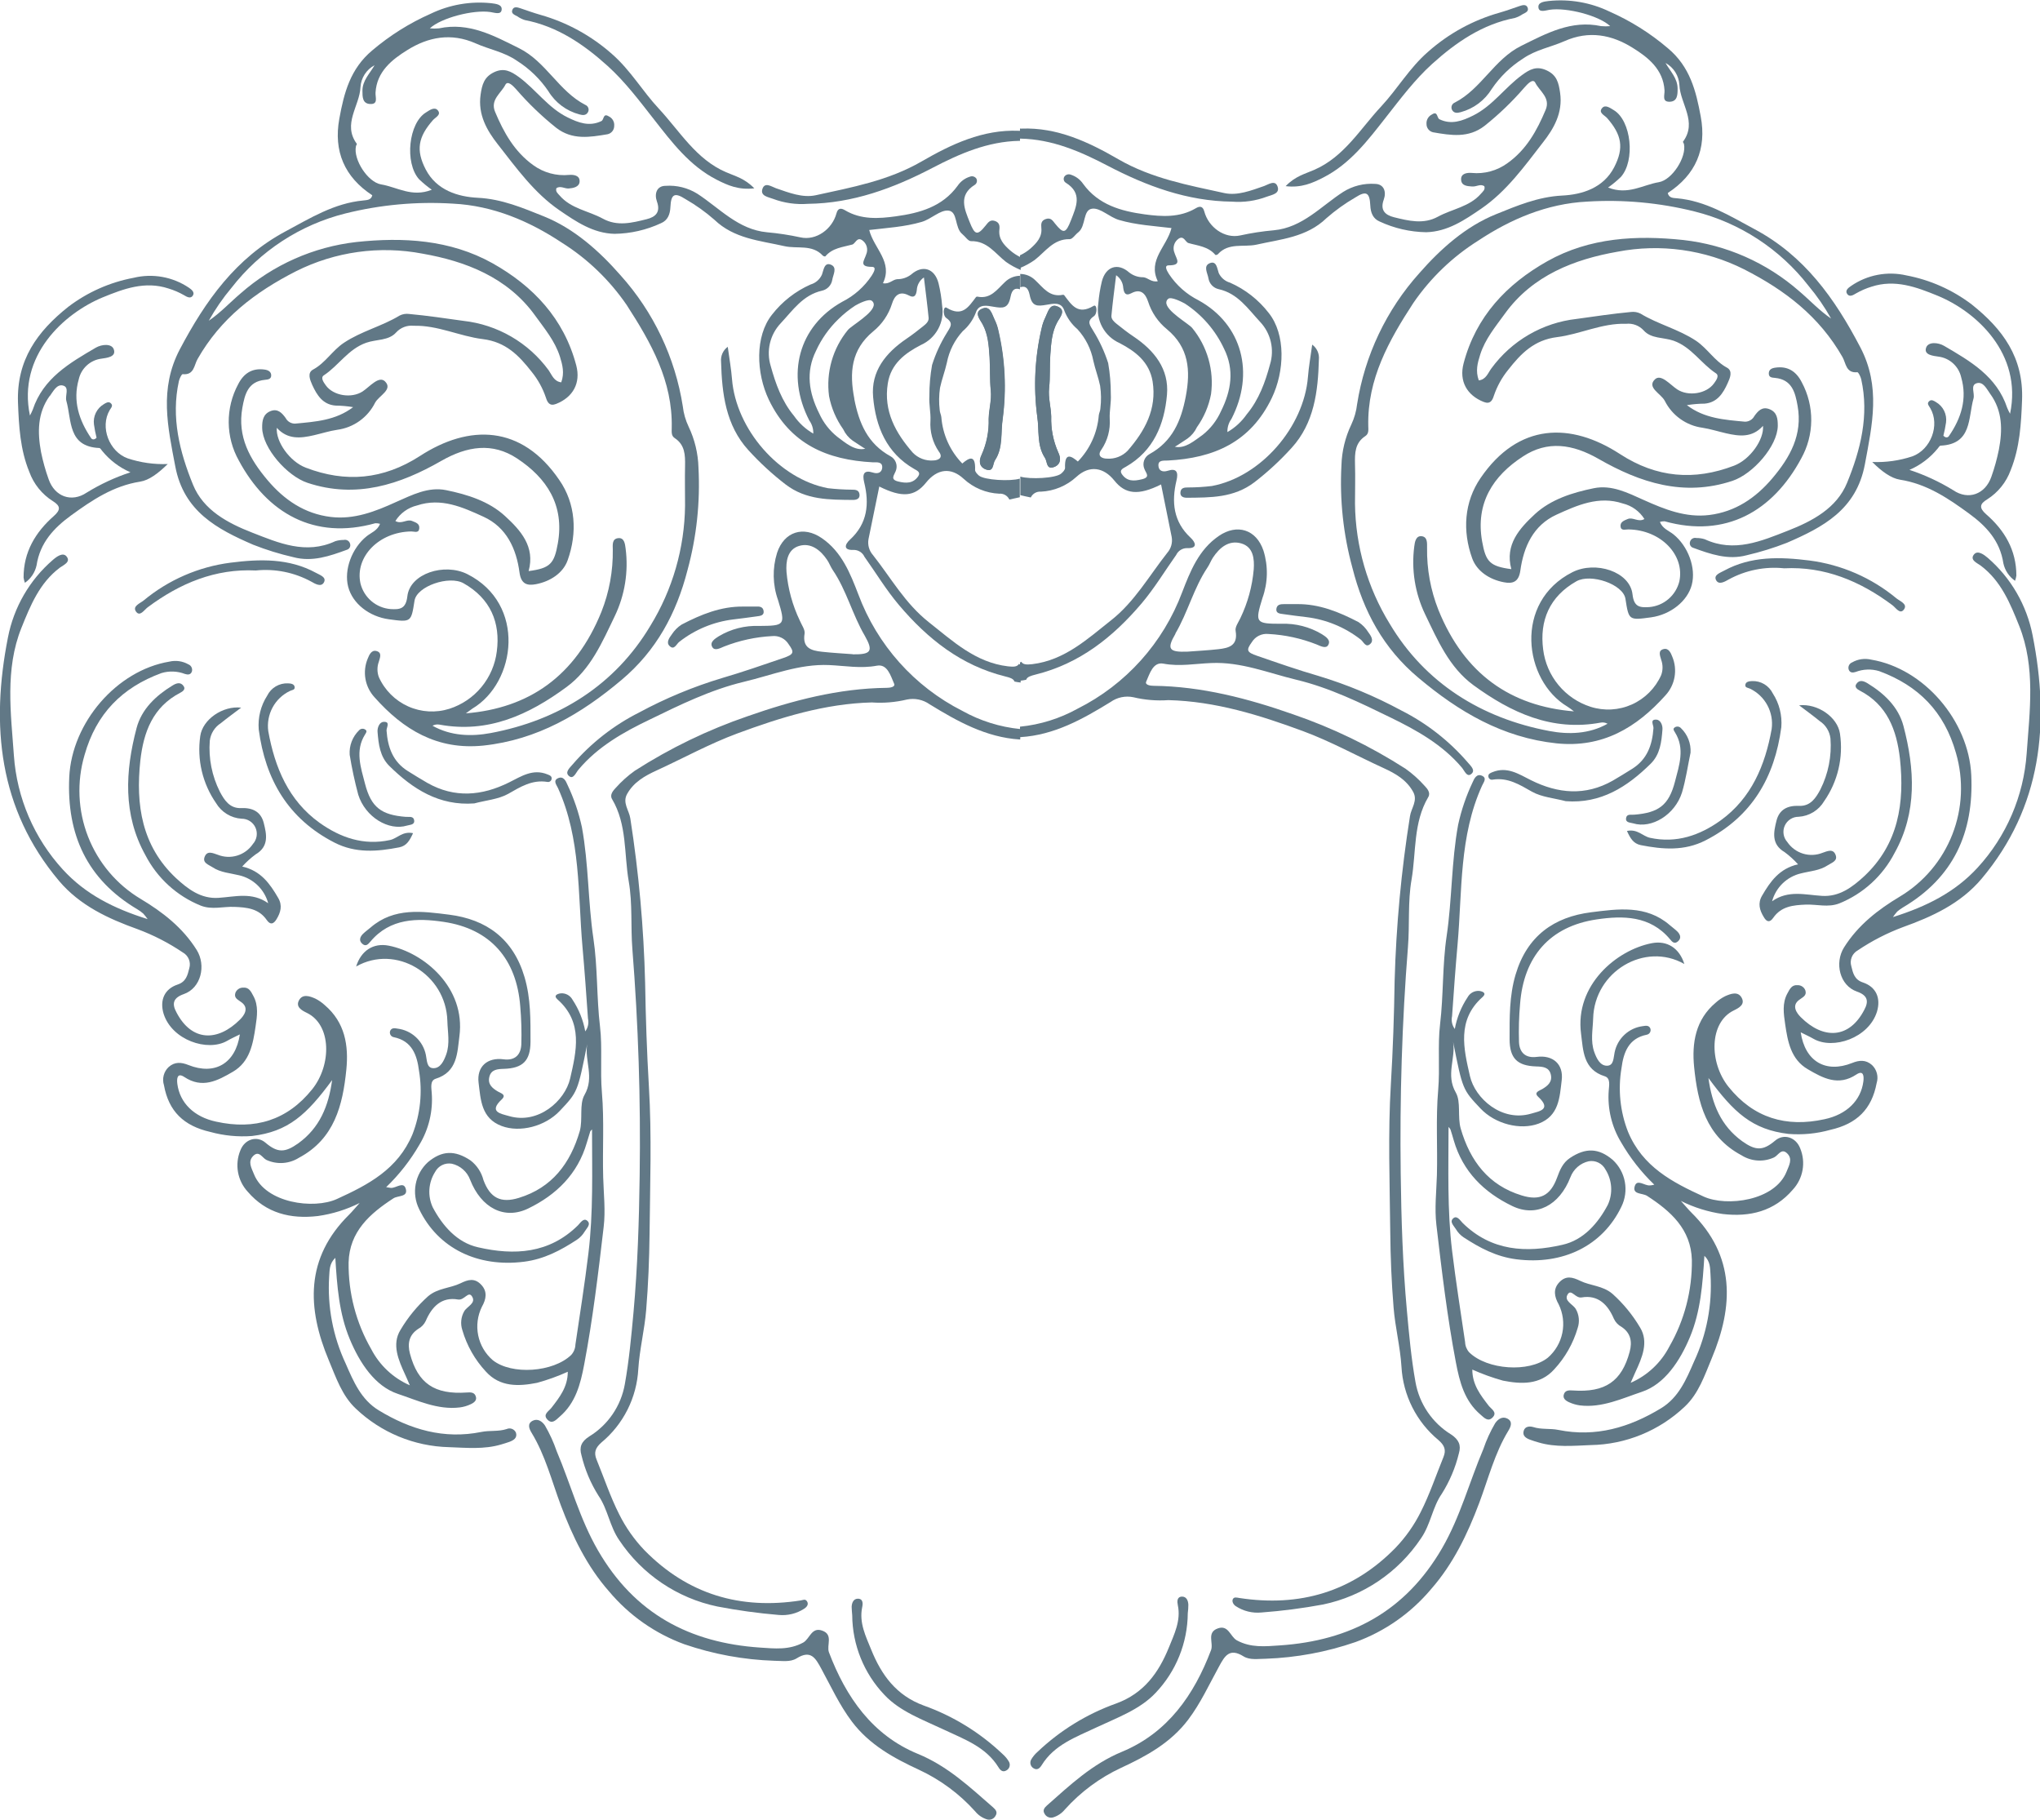 <?xml version="1.0" encoding="UTF-8"?> <svg xmlns="http://www.w3.org/2000/svg" width="731" height="652" viewBox="0 0 731 652" fill="none"> <g clip-path="url(#clip0_272_1365)"> <path d="M359.259 150.012C358.483 154.989 359.495 160.304 356.509 164.841C355.649 166.178 356.155 169.293 353.135 168.125C350.74 167.177 350.723 164.926 351.718 162.928C353.528 158.889 354.393 154.489 354.248 150.063C354.333 146.559 355.362 143.292 355.008 139.906C354.603 135.979 354.839 131.883 354.569 127.905C354.299 123.927 354.046 119.746 352.022 116.056C351.077 114.363 348.817 111.807 352.022 110.537C354.805 109.454 355.396 112.585 356.34 114.464C356.933 115.685 357.37 116.976 357.639 118.307C360.094 128.689 360.642 139.433 359.259 150.012Z" fill="#617886"></path> <path d="M62.82 167.143C65.874 183.241 77.8 189.572 90.722 195.158C95.417 197.008 100.243 198.502 105.161 199.627C111.909 201.421 118.134 199.221 124.342 196.953C124.757 196.823 125.106 196.538 125.316 196.156C125.527 195.775 125.583 195.326 125.472 194.904C125.42 194.654 125.319 194.416 125.173 194.206C125.028 193.996 124.842 193.817 124.626 193.681C124.41 193.545 124.169 193.455 123.917 193.415C123.665 193.375 123.408 193.386 123.161 193.448C122.143 193.435 121.129 193.584 120.158 193.889C109.615 198.798 99.831 194.515 90.334 190.808C81.646 187.422 72.874 182.784 69.163 173.66C64.372 161.912 61.235 149.538 64.102 136.555C64.305 135.624 65.081 134.016 65.469 134.05C69.585 134.473 69.534 130.833 70.782 128.65C79.031 114.143 91.295 104.697 106.072 97.181C120.099 90.14 136.045 87.927 151.45 90.884C166.632 93.559 181.814 99.246 191.767 113.076C195.141 117.748 198.852 122.149 200.64 127.769C201.551 130.698 202.327 133.609 201.112 136.978C198.464 136.656 197.738 134.27 196.608 132.662C193.017 127.751 188.449 123.641 183.193 120.593C177.938 117.546 172.109 115.626 166.075 114.955C159.598 114.058 153.12 113.076 146.592 112.484C145.437 112.326 144.261 112.52 143.218 113.042C136.841 116.919 129.487 118.629 123.211 122.827C119.078 125.586 116.616 130.021 112.179 132.408C110.003 133.593 111.099 136.132 111.909 137.96C113.596 141.616 115.671 144.917 120.175 145.306C122.306 145.327 124.432 145.513 126.534 145.865C120.276 150.639 112.955 151.096 105.718 151.773C105.023 151.782 104.34 151.596 103.744 151.238C103.148 150.879 102.664 150.361 102.344 149.741C100.978 147.862 99.443 146.254 96.862 147.321C94.281 148.387 93.91 150.706 93.944 153.262C94.062 160.541 102.867 170.546 110.188 172.983C127.631 178.772 143.353 173.592 158.113 165.129C167.492 159.763 176.517 158.459 185.289 164.248C195.933 171.256 202.344 181.007 199.881 194.718C198.599 201.963 197.148 203.588 189.422 204.604C191.851 195.818 186.487 189.945 180.988 184.9C175.218 179.585 167.492 177.164 159.868 175.607C153.491 174.303 147.739 177.3 141.953 179.839C134.547 183.224 126.872 186.237 118.505 185.205C109.176 184.071 101.872 179.128 95.85 172.001C89.524 164.502 85.003 156.462 86.842 146.119C87.719 141.261 88.849 136.673 94.956 136.081C95.968 135.979 97.166 135.878 97.183 134.524C97.199 133.169 96.086 132.577 94.804 132.408C90.317 131.781 87.297 133.813 85.34 137.672C83.077 141.876 81.912 146.586 81.953 151.363C81.995 156.141 83.241 160.83 85.577 164.993C95.698 183.817 112.567 193.601 134.497 187.456C135.067 187.44 135.636 187.514 136.184 187.676C135.239 190.114 132.978 190.842 131.376 192.128C126.13 196.343 123.178 204.13 124.763 210.224C126.349 216.318 132.388 220.922 139.355 221.87C147.334 222.953 147.334 222.953 148.532 215.234C149.341 210.004 160.964 206.06 166.109 208.971C175.758 214.405 179.385 223.106 178.019 233.398C177.436 238.088 175.528 242.513 172.522 246.151C169.515 249.789 165.534 252.489 161.048 253.931C156.176 255.474 150.909 255.17 146.246 253.077C141.582 250.983 137.846 247.246 135.745 242.572C135.096 240.796 135.096 238.847 135.745 237.071C136.15 235.632 136.993 233.804 134.901 233.245C133.113 232.771 132.321 234.583 131.764 235.971C130.802 238.274 130.523 240.808 130.959 243.267C131.396 245.726 132.531 248.006 134.227 249.834C144.517 261.43 156.696 268.81 173.211 267.117C192.577 265.052 208.282 255.776 222.755 243.571C235.137 233.144 242.357 219.873 246.372 204.198C249.62 192.27 250.942 179.897 250.285 167.549C250.149 162.463 248.948 157.463 246.76 152.873C245.661 150.57 244.954 148.098 244.668 145.56C241.925 128.08 234.177 111.778 222.367 98.637C214.776 89.97 205.751 81.896 194.904 77.528C187.431 74.532 179.857 71.282 171.204 70.859C164.119 70.503 156.426 68.184 152.546 60.702C148.97 53.779 149.814 49.09 155.144 43.03C156.055 41.997 158.265 41.117 156.831 39.475C155.667 38.189 153.913 39.475 152.698 40.254C146.423 43.978 144.905 58.299 150.151 64.206C151.581 65.575 153.109 66.836 154.723 67.981C147.604 70.825 142.307 67.016 136.555 66.068C131.764 65.273 126.534 57.08 127.547 52.408C127.547 52.103 127.968 51.68 127.867 51.545C122.621 44.401 128.879 38.002 129.166 31.232C129.268 29.595 129.786 28.011 130.672 26.633C131.559 25.255 132.782 24.128 134.227 23.36C132.54 26.322 129.841 28.845 129.875 32.569C129.875 34.685 129.875 37.105 132.574 37.258C135.644 37.427 134.463 34.922 134.564 33.178C135.003 25.628 140.485 21.329 145.951 17.943C153.441 13.254 161.656 11.646 170.444 15.54C175.32 17.723 180.667 18.587 185.289 21.803C189.715 24.61 193.522 28.296 196.473 32.636C198.967 36.76 202.958 39.752 207.607 40.982C208.821 41.32 210.002 41.439 210.711 40.152C210.83 39.922 210.9 39.67 210.916 39.411C210.932 39.152 210.893 38.893 210.802 38.65C210.712 38.407 210.571 38.187 210.39 38.002C210.208 37.818 209.99 37.673 209.749 37.579C200.218 32.687 195.647 22.057 185.981 17.266C176.905 12.764 168.049 7.871 157.303 10.157C156.215 10.268 155.119 10.268 154.031 10.157C157.978 6.433 169.601 3.386 175.758 4.317C177.226 4.537 179.419 5.366 179.739 3.639C180.11 1.54 177.597 1.371 176.062 1.151C168.605 0.365 161.078 1.671 154.318 4.926C146.754 8.27 139.71 12.688 133.4 18.045C125.489 24.663 123.279 33.28 121.592 42.522C119.466 54.185 123.447 63.445 133.4 69.962C132.978 71.807 131.258 71.654 130.178 71.824C119.787 72.789 111.217 78.121 102.311 82.894C84.463 92.459 73.633 107.744 64.406 125.213C57.001 139.365 60.105 152.89 62.82 167.143ZM82.945 103.123C93.195 89.912 107.562 80.531 123.751 76.479C136.345 73.336 149.344 72.149 162.297 72.958C176.753 73.669 189.759 79.272 201.298 86.923C210.491 92.699 218.408 100.303 224.56 109.268C233.315 122.81 241.075 136.521 240.704 153.279C240.704 154.701 240.468 156.106 241.766 156.953C245.461 159.373 245.545 163.03 245.478 166.872C245.376 171.629 245.478 176.402 245.478 181.159C245.3 196.374 241.002 211.254 233.045 224.206C220.393 245.399 200.252 258.061 175.826 262.632C168.909 263.918 161.571 263.715 154.976 260.008C155.728 259.6 156.595 259.457 157.438 259.602C174.915 262.835 189.49 256.081 202.985 246.161C211.672 239.813 215.805 230.046 220.275 220.77C223.905 213.22 225.259 204.772 224.172 196.462C223.97 194.955 223.75 192.534 221.49 192.805C219.23 193.076 219.567 195.277 219.584 196.936C219.698 204.558 218.311 212.129 215.501 219.212C206.173 242.251 189.557 253.728 166.936 255.573C167.948 254.845 168.623 254.32 169.264 253.88C185.019 244.519 188.629 216.368 167.492 205.704C159.227 201.54 146.878 205.484 145.968 213.643C145.445 218.163 143.302 218.417 139.962 218.214C137.429 218.011 135.024 217.015 133.086 215.366C131.149 213.716 129.777 211.497 129.166 209.022C127.091 199.492 135.812 190.554 147.401 190.402C148.532 190.402 150.033 191.129 150.235 189.352C150.438 187.575 148.987 187.202 147.688 186.661C145.782 185.848 143.893 187.947 141.683 186.661C143.441 183.854 146.228 181.854 149.443 181.091C158.063 178.214 165.789 181.718 173.228 185.12C181.527 188.895 185.036 196.614 186.166 205.162C186.74 209.31 188.95 209.902 192.087 209.293C197.148 208.311 201.753 205.366 203.406 200.727C206.932 190.876 206.291 180.414 200.404 171.951C186.909 152.162 168.133 151.908 150.455 163.385C137.331 171.849 123.802 173.017 109.564 167.549C103.761 165.332 98.768 158.171 99.19 153.279C103.087 157.579 107.742 157.02 112.466 155.937C115.266 155.294 118.016 154.397 120.9 153.973C123.763 153.584 126.488 152.5 128.839 150.816C131.191 149.132 133.098 146.898 134.395 144.308C135.745 141.735 140.941 139.585 137.955 136.64C135.762 134.507 132.506 138.535 129.959 140.228C125.978 142.835 119.433 141.819 116.734 138.045C115.941 136.944 114.76 135.302 116.059 134.456C121.389 130.952 124.763 125.061 131.241 122.793C134.834 121.523 139.287 122.116 141.97 119.086C142.755 118.227 143.731 117.565 144.818 117.153C145.905 116.742 147.073 116.592 148.228 116.716C156.865 116.479 164.709 120.474 172.992 121.489C181.274 122.505 185.964 127.397 190.485 133.169C192.745 135.942 194.488 139.102 195.63 142.496C196.17 144.189 196.946 145.628 199.274 144.714C205.296 142.344 208.163 137.266 206.493 130.918C202.074 114.126 191.041 102.497 176.467 94.304C161.285 85.84 144.416 84.926 127.715 86.703C112.343 88.452 97.87 94.872 86.234 105.103C82.405 108.353 78.981 112.078 74.814 114.905C77.146 110.728 79.869 106.783 82.945 103.123Z" fill="#617886"></path> <path d="M166.361 469.758C165.774 470.772 165.409 471.901 165.29 473.068C165.171 474.236 165.3 475.415 165.67 476.529C167.281 482.078 170.17 487.169 174.104 491.391C179.165 497.011 185.913 496.723 192.475 495.42C196.233 494.389 199.904 493.065 203.456 491.459C203.456 496.892 200.504 500.633 197.586 504.391C196.624 505.627 194.415 506.727 196.135 508.572C197.856 510.418 199.256 508.674 200.504 507.591C206.257 502.699 208.011 495.877 209.327 488.886C212.431 472.567 214.387 456.08 216.31 439.61C217.019 433.702 216.31 427.76 216.142 421.802C215.855 411.645 216.547 401.573 215.686 391.417C215.012 383.579 215.889 375.285 215.012 367.87C213.746 357.324 214.202 346.694 212.633 336.199C210.676 322.995 210.946 309.538 208.517 296.351C207.373 291.09 205.629 285.978 203.321 281.117C202.748 279.762 201.871 277.934 199.948 278.814C198.024 279.695 199.492 281.269 199.948 282.352C208.18 300.482 207.032 320.05 208.719 339.178C209.478 347.743 210.103 356.343 210.693 364.925C210.875 365.715 210.881 366.535 210.712 367.328C210.543 368.12 210.203 368.866 209.715 369.512C208.979 365.453 207.423 361.588 205.143 358.154C204.733 357.404 204.115 356.79 203.363 356.387C202.611 355.984 201.758 355.81 200.909 355.886C199.593 356.072 198.244 356.715 199.779 358.069C209.074 366.279 206.526 376.69 204.3 386.406C202.461 394.413 192.863 402.944 182.37 399.847C179.469 399 174.914 398.408 179.857 393.82C181.543 392.128 179.452 391.688 178.389 391.044C176.398 389.859 174.695 388.454 175.353 385.797C176.01 383.139 178.271 383.004 180.582 382.936C187.33 382.716 190.062 380.058 190.096 373.236C190.096 365.467 190.231 357.765 187.954 350.046C183.871 336.216 174.189 329.377 160.963 327.701C151.382 326.499 141.244 324.993 132.809 332.289C131.898 333.067 130.92 333.744 130.076 334.574C129.233 335.403 128.389 336.808 129.739 338.061C131.088 339.313 131.932 338.281 132.725 337.35C139.81 328.886 149.594 328.886 158.939 330.274C175.808 332.763 185.103 343.647 186.419 360.507C186.817 365.06 186.947 369.633 186.807 374.201C186.638 377.925 184.496 380.058 180.447 379.517C174.661 378.755 170.798 382.106 171.49 387.879C172.249 394.007 172.434 400.676 179.772 403.418C186.317 405.873 195.342 403.571 200.605 397.985C206.999 391.213 206.999 391.214 210.406 374.1C209.411 380.075 213.105 385.949 209.445 392.28C207.505 395.665 208.905 400.947 207.758 405.213C204.384 416.808 197.822 425.526 185.929 429.165C179.418 431.179 175.606 429.165 173.244 422.8C172.529 420.001 170.902 417.523 168.622 415.758C163.004 412.001 158.349 412.153 153.305 416.402C151.044 418.481 149.517 421.241 148.954 424.267C148.391 427.292 148.823 430.419 150.184 433.177C156.932 447.261 171.203 454.15 187.802 452.034C194.988 451.12 200.926 447.955 206.729 444.163C207.855 443.411 208.801 442.416 209.495 441.251C210.187 440.067 211.958 438.577 210.373 437.307C209.107 436.292 208.011 438.035 207.1 439C196.81 449.157 184.293 449.851 171.321 446.871C163.696 445.179 158.484 439 155.059 432.534C154.132 430.524 153.723 428.313 153.87 426.103C154.018 423.893 154.717 421.756 155.903 419.889C156.46 418.814 157.345 417.947 158.428 417.414C159.512 416.881 160.737 416.71 161.925 416.927C163.4 417.262 164.77 417.961 165.909 418.96C167.049 419.959 167.923 421.226 168.453 422.648C172.417 432.805 180.734 437.121 189.303 432.957C199.34 428.082 207.032 420.617 210.271 409.411C210.642 408.107 211.03 406.821 211.452 405.534C211.452 405.246 211.823 405.026 212.144 404.637C212.144 419.55 212.633 434.362 210.845 449.055C209.529 459.973 207.792 470.841 206.189 481.725C206.146 483.093 205.62 484.401 204.705 485.416C198.278 491.662 183.315 492.711 176.55 487.294C173.883 484.995 172.055 481.871 171.352 478.414C170.65 474.957 171.114 471.364 172.67 468.2C174.222 465.458 174.762 462.716 172.4 460.244C170.039 457.773 167.711 458.433 164.995 459.77C161.267 461.565 156.898 461.463 153.423 464.391C149.512 467.89 146.16 471.972 143.487 476.495C140.316 481.675 142.795 487.311 145.174 492.474C145.613 493.388 145.984 494.319 146.861 496.317C140.894 493.716 136.003 489.13 133.011 483.333C127.587 473.907 124.79 463.19 124.914 452.305C125.218 441.235 132.539 434.802 140.99 429.318C142.677 428.251 146.338 428.928 145.376 425.83C144.55 423.173 141.901 425.712 140.063 425.593L138.376 425.323C143.046 420.833 147.061 415.704 150.302 410.088C153.658 404.526 155.197 398.052 154.705 391.569C154.621 389.876 153.98 387.202 156.088 386.491C163.949 384.087 163.848 377.13 164.624 371.256C166.918 353.82 151.922 341.277 139.32 338.806C133.72 337.705 129.368 340.651 127.613 346.271C141.8 338.179 159.85 348.945 160.305 365.771C160.407 369.783 161.301 373.846 159.884 377.807C159.057 380.109 157.826 382.716 155.329 382.699C152.832 382.682 153.035 379.855 152.596 377.908C152.099 375.479 150.855 373.267 149.04 371.585C147.224 369.902 144.928 368.834 142.475 368.53C141.429 368.344 140.366 368.158 139.827 369.292C139.732 369.527 139.691 369.78 139.707 370.032C139.723 370.285 139.795 370.53 139.918 370.751C140.041 370.972 140.212 371.163 140.418 371.308C140.624 371.454 140.86 371.552 141.109 371.594C147.687 372.932 149.425 378.061 150.133 383.562C151.435 391.239 150.63 399.127 147.806 406.381C142.576 418.89 132.016 424.425 120.714 429.571C112.448 433.346 95.124 431.095 90.991 420.634C90.08 418.348 88.697 416.131 90.772 414.1C92.846 412.068 93.993 414.861 95.478 415.572C97.331 416.42 99.364 416.792 101.396 416.656C103.427 416.52 105.393 415.88 107.118 414.794C119.854 408.023 122.823 395.953 124.105 383.207C124.965 374.54 123.632 366.279 116.345 360.084C115.356 359.177 114.249 358.408 113.055 357.798C111.031 356.884 108.45 355.97 107.151 358.357C105.852 360.744 108.113 361.997 109.985 362.894C118.825 367.193 118.858 381.514 111.875 390.249C102.9 401.438 91.227 404.891 77.479 401.861C69.483 400.168 64.422 395.09 63.545 388.319C63.292 386.338 63.545 384.222 66.008 385.831C72.502 390.164 78.035 387.134 83.467 383.969C89.557 380.414 90.67 373.964 91.581 367.735C92.121 364.112 92.712 360.287 90.755 356.766C89.945 355.276 89.237 353.634 87.077 353.837C86.476 353.834 85.889 354.017 85.396 354.363C84.904 354.709 84.53 355.199 84.328 355.767C83.771 357.68 85.34 358.137 86.605 359.153C89.371 361.235 87.398 363.892 86.014 365.263C77.917 373.372 68.639 373.101 63.241 362.724C61.554 359.644 61.976 357.511 65.856 356.156C72.064 353.99 73.919 345.881 70.495 340.363C65.434 332.272 58.198 326.719 50.421 322.064C41.835 316.935 35.196 309.082 31.551 299.745C27.907 290.408 27.466 280.119 30.296 270.503C34.48 255.657 43.791 246.313 57.826 241.15C60.594 240.311 63.561 240.418 66.261 241.455C67.273 241.777 68.353 241.828 68.774 240.541C68.907 240.045 68.856 239.517 68.629 239.056C68.403 238.594 68.016 238.232 67.543 238.036C65.466 236.852 63.021 236.495 60.694 237.037C41.784 240.202 25.725 258.924 24.814 278.425C23.852 299.077 31.224 315.141 49.291 325.822C50.014 326.257 50.697 326.756 51.332 327.312C51.899 327.936 52.423 328.597 52.901 329.292C40.789 325.501 30.634 320.388 22.537 311.552C12.234 300.311 6.042 285.891 4.976 270.655C3.913 255.624 1.72 239.779 7.675 224.951C10.88 216.978 14.153 208.853 21.457 203.368C22.688 202.454 25.556 201.337 23.802 199.305C22.486 197.782 20.242 199.458 18.893 200.643C10.591 207.813 4.94 217.581 2.85 228.37C-3.357 259.822 -0.523 289.834 21.153 315.598C28.66 324.468 38.815 329.14 49.341 332.915C55.044 335.038 60.474 337.833 65.519 341.243C66.491 341.778 67.25 342.631 67.671 343.66C68.092 344.689 68.148 345.832 67.83 346.897C67.222 349.385 66.666 351.721 63.68 352.72C58.923 354.294 57.169 358.34 58.619 363.181C61.588 372.644 74.358 376.91 81.342 372.932C82.809 372.085 84.344 371.391 85.947 370.596C84.395 380.989 77.007 385.34 67.526 381.565C64.979 380.549 62.651 380.329 60.441 382.276C59.572 383.089 58.953 384.134 58.654 385.288C58.355 386.442 58.39 387.658 58.754 388.793C60.441 398.154 65.839 403.368 75.336 405.534C80.215 406.882 85.288 407.374 90.333 406.99C103.305 405.433 109.901 399.356 119.01 386.965C117.745 396.292 114.54 404.078 106.915 409.597C102.158 412.982 99.51 413.118 95.107 409.377C92.121 406.821 87.684 408.04 86.116 412.187C85.106 414.644 84.819 417.34 85.288 419.956C85.758 422.572 86.964 424.998 88.764 426.948C95.41 434.7 104.149 436.816 113.933 435.665C119.133 434.928 124.181 433.35 128.879 430.993C127.192 432.855 126.23 434.057 125.134 435.141C109.344 450.714 109.952 468.623 117.863 487.464C120.41 493.541 122.57 500.024 127.462 504.628C136.51 513.244 148.426 518.179 160.896 518.475C167.121 518.695 173.446 519.338 179.587 517.51C180.548 517.222 181.527 516.935 182.471 516.596C183.989 516.038 185.44 515.191 184.9 513.329C184.772 513.014 184.582 512.729 184.341 512.49C184.1 512.251 183.813 512.064 183.498 511.939C183.182 511.814 182.845 511.754 182.507 511.763C182.168 511.772 181.835 511.85 181.527 511.992C178.558 512.957 175.454 512.415 172.485 513.024C159.091 515.733 147.013 512.161 135.677 505.255C129.401 501.429 126.669 494.963 123.868 488.53C119.32 478.824 117.283 468.123 117.947 457.417C118.133 455.098 117.947 452.745 120.157 450.646C120.781 460.803 121.49 470.519 125.319 479.728C128.879 488.31 134.378 496.655 142.559 499.381C149.442 501.666 156.847 505.221 164.759 504.239C166.092 504.072 167.39 503.695 168.605 503.122C169.836 502.563 171.135 501.683 170.393 500.024C169.836 498.771 168.571 498.805 167.306 498.89C155.666 499.702 149.745 495.623 146.911 485.009C145.933 481.353 146.574 478.238 149.88 476.088C151.054 475.453 151.994 474.456 152.563 473.245C154.739 468.166 158.231 464.544 164.135 465.576C166.378 465.949 167.812 462.445 169.094 464.408C170.764 466.863 167.407 467.997 166.361 469.758Z" fill="#617886"></path> <path d="M365.365 238.036C365.247 238.036 365.196 237.9 365.095 237.85C364.521 238.899 363.222 238.967 361.198 238.73C349.542 237.359 341.428 229.69 332.875 222.953C324.323 216.216 319.279 207.058 312.801 198.848C312.123 198.08 311.628 197.168 311.354 196.179C311.079 195.191 311.032 194.153 311.215 193.144C312.464 187.016 313.729 180.888 315.078 174.303C323.26 178.4 327.781 177.96 331.812 172.932C335.844 167.905 340.77 167.329 345.308 171.544C348.803 174.78 353.327 176.669 358.077 176.876C358.821 176.813 359.566 176.981 360.211 177.356C360.857 177.732 361.372 178.297 361.687 178.975C362.936 178.722 364.184 178.417 365.432 178.146V171.477C362.058 172.526 352.713 172.001 350.79 170.393C350.183 169.868 349.373 169.022 349.407 168.362C349.626 162.539 347.096 164.13 344.818 166.06C340.456 161.57 337.8 155.688 337.312 149.437C337.227 148.607 336.772 147.744 336.738 146.965C336.417 144.298 336.451 141.6 336.839 138.942C337.48 135.912 338.611 133.017 339.285 129.987C340.099 125.757 342.067 121.837 344.97 118.662C347.04 116.901 348.64 114.649 349.626 112.111C350.689 108.726 353.759 109.522 356.087 109.911C359.359 110.469 361.282 110.605 362.109 106.339C362.666 103.428 363.931 103.14 365.483 103.648V98.806C363.483 98.833 361.57 99.626 360.135 101.024C357.234 103.749 354.973 107.253 350.2 106.271C350.113 106.261 350.025 106.27 349.943 106.3C349.861 106.329 349.787 106.377 349.727 106.441C347.062 109.962 344.835 113.703 339.201 110.249C337.986 109.505 337.717 113.009 339.117 113.957C341.934 115.903 340.365 117.342 339.252 119.306C337.03 122.892 335.263 126.741 333.988 130.766C333.331 134.453 333.009 138.192 333.027 141.938C332.841 144.883 333.55 147.727 333.415 150.689C333.141 154.619 334.199 158.527 336.418 161.777C338.104 163.961 336.316 164.925 334.393 164.976C333.043 165.07 331.688 164.867 330.424 164.382C329.159 163.897 328.016 163.141 327.072 162.166C320.932 155.124 316.546 147.321 318.132 137.351C319.245 130.309 324.323 126.534 329.94 123.622C332.591 122.453 334.781 120.434 336.167 117.883C337.552 115.331 338.056 112.391 337.598 109.522C337.384 106.823 336.955 104.145 336.316 101.515C334.967 96.183 330.615 94.744 326.516 98.332C325.068 99.454 323.284 100.051 321.455 100.025C319.768 100.211 318.604 101.921 316.394 101.464C320.072 93.847 313.172 89.073 311.468 82.403C317.777 81.642 324.12 81.303 330.244 79.509C333.735 78.493 336.856 75.175 339.808 75.446C343.317 75.751 341.967 81.625 344.869 83.91C345.915 84.757 346.927 86.415 347.939 86.398C353.793 86.263 356.627 90.867 360.523 93.864C362.158 95.005 363.911 95.964 365.753 96.724V92.171C364.372 91.524 363.089 90.687 361.94 89.682C359.764 87.77 357.74 85.603 358.111 82.319C358.28 80.846 358.111 79.661 356.424 79.136C354.737 78.612 354.046 79.763 353.168 80.829C350.216 84.519 349.305 84.215 347.484 79.61C345.662 75.006 343.283 69.945 349.322 66.204C349.678 65.965 349.929 65.6 350.026 65.182C350.124 64.764 350.059 64.324 349.845 63.952C349.592 63.605 349.231 63.352 348.819 63.233C348.407 63.113 347.967 63.134 347.568 63.292C345.765 63.841 344.205 64.994 343.148 66.559C337.683 74.092 329.501 76.343 321.05 77.495C314.926 78.341 308.567 78.781 302.798 75.328C301.533 74.566 300.284 74.363 299.744 76.411C298.226 82.116 292.457 86.297 286.84 85.044C282.884 84.185 278.878 83.574 274.846 83.216C264.505 82.251 257.842 74.583 249.897 69.42C246.494 67.293 242.509 66.298 238.51 66.576C235.339 66.576 234.394 69.403 235.406 72.213C236.773 76.005 234.917 77.732 231.729 78.527C226.499 79.831 221.219 81.185 216.024 78.341C210.828 75.497 204.62 74.803 200.521 70.029C199.897 69.302 198.952 68.641 199.391 67.389C200.892 66.458 202.326 67.643 203.811 67.524C205.295 67.406 207.606 67.05 207.69 65.036C207.809 62.751 205.43 62.547 203.912 62.666C199.358 63.11 194.799 61.87 191.091 59.179C184.344 54.337 180.531 47.499 177.411 40.085C175.572 35.717 179.57 33.398 181.088 30.368C181.982 28.675 183.99 30.927 185.019 32.061C189.349 37.058 194.126 41.648 199.29 45.772C205.059 50.258 211.385 49.158 217.727 48.091C218.404 47.94 219.008 47.559 219.438 47.014C219.868 46.468 220.098 45.791 220.089 45.095C220.157 44.403 220.01 43.706 219.669 43.1C219.328 42.495 218.809 42.009 218.183 41.71C216.007 40.322 216.496 42.996 215.45 43.402C211.182 45.434 207.269 43.978 203.406 42.065C196.439 38.679 192.019 32.044 185.879 27.558C183.129 25.578 180.616 24.173 177.056 25.865C173.497 27.558 172.738 30.267 172.215 33.923C171.186 41.1 174.526 46.788 178.372 51.697C185.002 60.161 191.429 69.132 200.437 75.311C206.375 79.374 212.549 83.605 220.207 83.775C225.962 83.695 231.636 82.397 236.857 79.966C239.252 78.967 240.113 76.817 240.231 74.177C240.45 69.505 241.715 68.828 245.629 71.333C249.302 73.442 252.76 75.908 255.953 78.696C263.071 85.552 272.265 86.178 281.104 88.193C285.693 89.225 291.023 87.448 294.836 91.578C295.021 91.798 295.662 91.951 295.746 91.849C298.294 88.819 301.937 88.565 305.396 87.617C306.492 87.313 307.082 84.773 308.938 86.06C309.73 86.605 310.309 87.41 310.573 88.337C310.838 89.264 310.773 90.254 310.389 91.138C309.748 93.271 307.572 95.607 312.43 95.607C314.353 95.607 312.953 97.774 312.346 98.772C309.7 102.753 306.066 105.974 301.802 108.117C286.114 116.868 281.56 134.287 289.994 150.639C290.986 152.001 291.491 153.659 291.428 155.344C288.676 153.756 286.309 151.577 284.495 148.963C280.143 143.749 277.899 137.401 276.162 131.087C275.361 128.459 275.268 125.664 275.893 122.988C276.519 120.312 277.839 117.85 279.721 115.852C284.073 111.214 287.683 105.696 294.566 104.139C295.492 103.934 296.337 103.456 296.989 102.764C297.642 102.073 298.073 101.202 298.226 100.262C298.547 98.366 300.132 95.81 297.737 94.828C295.342 93.847 295.122 96.826 294.532 98.383C294.152 99.235 293.592 99.992 292.889 100.603C292.187 101.215 291.36 101.664 290.466 101.921C285.03 104.33 280.272 108.052 276.617 112.755C270.51 120.44 270.915 133.609 275.504 143.224C283.179 159.17 296.404 164.773 312.75 165.636C314.201 165.636 316.293 165.349 316.124 167.6C315.972 169.191 314.707 169.936 312.75 169.293C309.596 168.294 308.938 169.801 309.663 172.797C311.553 180.465 310.878 187.541 304.603 193.313C302.73 195.006 302.056 197.173 305.8 197.02C306.628 196.993 307.446 197.212 308.151 197.648C308.856 198.085 309.417 198.72 309.765 199.475C313.881 205.264 317.524 211.324 322.163 216.809C332.47 228.963 344.43 238.425 360.152 242.335C361.839 242.759 363.155 243.114 363.526 244.181C364.255 244.342 364.993 244.46 365.736 244.536V237.951L365.365 238.036ZM300.082 156.529C297.252 154.275 295.002 151.372 293.52 148.066C289.825 140.668 288.662 133.22 292.406 125.687C294.338 121.451 297.044 117.615 300.385 114.38C302.244 112.541 304.285 110.896 306.475 109.471C307.555 108.844 311.367 106.864 312.413 107.778C312.61 107.922 312.774 108.106 312.894 108.32C313.013 108.533 313.085 108.77 313.105 109.014C313.307 112.094 305.024 116.699 303.827 118.222C301.139 121.495 299.152 125.288 297.991 129.366C296.83 133.443 296.52 137.717 297.079 141.921C297.901 146.189 299.627 150.23 302.14 153.77C302.897 155.398 304.059 156.803 305.514 157.85C306.003 158.138 309.883 160.795 310.051 160.761C306.256 161.658 302.865 158.561 300.082 156.529ZM306.138 142.869C304.316 133.44 304.974 125.298 312.885 118.73C316.056 116.167 318.403 112.722 319.633 108.827C320.493 106.001 322.248 104.054 325.621 105.831C327.781 106.982 328.304 105.645 328.523 103.902C328.57 103.004 328.825 102.13 329.267 101.349C329.709 100.567 330.326 99.899 331.07 99.399C331.711 104.765 332.318 109.318 332.757 113.872C332.875 115.108 331.846 116.056 330.918 116.783C328.945 118.358 326.954 119.932 324.862 121.337C317.389 126.415 312.042 133 312.868 142.243C313.796 152.788 317.642 162.319 327.578 168.006C328.59 168.582 330.024 169.174 329.029 170.63C327.224 173.271 324.643 173.203 321.792 172.492C318.941 171.781 320.375 170.308 320.949 168.819C321.362 167.858 321.403 166.776 321.062 165.787C320.722 164.797 320.026 163.971 319.11 163.47C310.912 158.967 307.808 151.637 306.104 142.869H306.138Z" fill="#617886"></path> <path d="M356.408 114.498C355.48 112.619 354.873 109.42 352.089 110.571C348.867 111.841 351.128 114.397 352.089 116.089C354.114 119.695 354.367 123.825 354.637 127.939C354.907 132.052 354.637 136.013 355.075 139.94C355.43 143.427 354.4 146.711 354.316 150.097C354.461 154.523 353.595 158.923 351.786 162.962C350.791 164.959 350.807 167.211 353.203 168.159C356.172 169.327 355.666 166.212 356.577 164.875C359.562 160.338 358.55 155.023 359.326 150.046C360.728 139.482 360.202 128.75 357.774 118.375C357.486 117.029 357.027 115.726 356.408 114.498Z" fill="#617886"></path> <path d="M344.853 254.693C327.637 245.977 314.326 231.073 307.572 212.949C304.688 205.484 301.668 197.714 294.465 192.788C287.903 188.286 280.97 190.452 278.456 198.053C276.733 203.582 276.851 209.525 278.794 214.98C281.56 223.986 281.24 224.189 272.046 224.257C266.954 224.051 261.913 225.339 257.539 227.964C256.206 228.827 254.165 230.046 255.261 231.857C256.122 233.33 258.129 232.179 259.445 231.637C264.953 229.465 270.775 228.202 276.685 227.896C277.853 227.77 279.033 227.982 280.085 228.507C281.138 229.032 282.018 229.848 282.623 230.859C284.732 233.753 284.428 234.447 280.717 235.734C273.429 238.222 265.99 240.812 258.787 242.911C248.473 246.012 238.497 250.152 229.013 255.268C219.929 259.848 211.831 266.175 205.177 273.888C204.182 275.073 202.175 276.749 204.014 278.12C205.498 279.221 206.358 276.851 207.269 275.767C214.169 267.49 223.565 262.225 232.775 257.824C243.605 252.543 254.705 247.109 266.513 244.282C276.634 241.878 286.402 237.799 297.113 238.273C302.798 238.527 308.399 239.593 314.235 238.493C317.997 237.799 319.144 242.132 320.393 244.942C320.932 246.144 318.874 246.432 317.761 246.432C300.504 246.618 284.023 250.952 267.93 256.588C253.701 261.457 240.108 268.027 227.445 276.157C224.981 277.916 222.718 279.943 220.697 282.2C219.735 283.215 218.386 284.739 219.314 286.279C224.745 295.437 223.582 305.915 225.302 315.801C226.702 323.808 225.96 332.001 226.601 340.025C228.738 367.018 229.609 394.041 229.216 421.091C228.996 437.477 228.473 453.896 227.006 470.181C226.23 478.645 225.42 487.396 223.902 495.894C223.225 499.747 221.737 503.411 219.538 506.642C217.339 509.874 214.479 512.597 211.149 514.633C208.281 516.478 207.505 518.458 208.366 521.404C209.591 526.525 211.649 531.409 214.455 535.86C217.829 540.735 218.436 546.846 221.928 551.856C230.088 564.054 242.683 572.561 257.016 575.555C264.279 576.953 271.61 577.965 278.979 578.585C282.207 578.901 285.447 578.114 288.173 576.351C289.033 575.809 289.86 574.844 289.219 573.778C288.578 572.711 287.785 573.253 286.941 573.388C265.298 576.774 246.456 571.222 230.936 555.411C227.305 551.618 224.263 547.298 221.911 542.597C218.706 536.283 216.463 529.495 213.764 522.91C212.735 520.388 213.359 518.729 215.451 516.85C219.366 513.616 222.568 509.599 224.854 505.056C227.139 500.513 228.458 495.542 228.727 490.46C229.182 483.384 230.97 476.41 231.544 469.351C232.286 460.312 232.657 451.222 232.758 442.149C232.927 424.527 233.585 406.855 232.522 389.284C231.797 376.927 231.375 364.536 231.173 352.195C230.683 332.431 228.908 312.719 225.859 293.186C225.42 290.274 222.924 287.583 224.745 284.401C227.124 280.186 231.054 277.968 235.272 276.038C244.938 271.603 254.334 266.423 264.269 262.75C279.789 257.012 295.629 252.086 312.414 251.663C316.619 251.962 320.846 251.614 324.947 250.63C326.351 250.337 327.8 250.337 329.204 250.628C330.608 250.919 331.938 251.496 333.112 252.323C343.081 258.45 353.355 264.172 365.365 264.934H365.584V261.193C358.303 260.474 351.246 258.262 344.853 254.693ZM305.548 234.379C301.87 234.109 298.159 233.905 294.482 233.499C290.804 233.093 287.447 232.23 288.308 227.016C288.544 225.611 287.245 223.901 286.621 222.378C283.985 216.893 282.361 210.974 281.83 204.909C281.577 201.252 282.117 196.868 286.317 195.598C290.518 194.329 294.009 197.02 296.439 200.677C297.181 201.794 297.636 203.097 298.395 204.215C303.372 211.527 305.447 220.245 309.917 227.828C313.038 233.347 312.127 234.515 305.548 234.43V234.379Z" fill="#617886"></path> <path d="M328.878 628.352C312.616 621.666 303.135 608.039 297.046 591.992C296.084 589.436 298.733 585.627 294.583 584.188C290.787 582.851 290.163 587.15 287.835 588.471C282.775 591.23 277.596 590.62 272.434 590.282C247.13 588.589 227.394 578.145 214.27 555.462C207.725 544.154 204.503 531.763 199.476 519.914C198.379 516.706 196.966 513.615 195.258 510.688C194.213 509.165 192.661 508.149 190.906 508.996C188.831 510.045 189.607 511.89 190.518 513.38C195.41 521.42 197.688 530.544 200.943 539.245C205.16 550.434 210.289 561.133 218.217 570.121C225.406 578.702 234.712 585.239 245.207 589.08C255.606 592.651 266.476 594.648 277.461 595.005C280.177 595.005 283.129 595.58 285.457 594.141C290.517 590.993 292.204 593.972 294.33 597.916C297.805 604.298 300.824 610.9 305.261 616.791C311.57 625.153 320.342 629.909 329.333 634.074C336.983 637.634 343.835 642.713 349.475 649.004C350.554 650.327 351.997 651.304 353.624 651.814C354.196 652.001 354.814 651.983 355.374 651.764C355.933 651.545 356.4 651.138 356.694 650.612C357.521 649.359 356.914 648.462 355.902 647.565C347.551 640.303 339.623 632.753 328.878 628.352Z" fill="#617886"></path> <path d="M10.492 169.039C12.063 173.381 15.031 177.074 18.927 179.534C21.66 181.227 21.845 182.615 19.315 184.849C12.702 190.672 8.418 197.782 8.451 206.94C8.545 207.575 8.704 208.199 8.924 208.802C11.063 207.319 12.56 205.073 13.107 202.522C14.339 194.498 19.214 189.217 25.439 184.68C32.996 179.179 40.62 174.066 50.202 172.56C53.39 172.069 56.646 169.631 60.104 166.246C55.236 166.438 50.374 165.75 45.749 164.215C39.136 161.828 35.745 153.042 39.288 146.965C39.777 146.119 40.739 145.273 39.592 144.375C38.832 143.766 37.905 144.375 37.264 144.765C36.009 145.488 34.997 146.57 34.357 147.872C33.717 149.174 33.478 150.638 33.67 152.077C33.895 153.673 34.205 155.255 34.598 156.817C33.806 157.698 32.996 157.477 32.658 156.987C28.306 150.571 26.012 143.614 28.222 135.895C28.651 133.968 29.665 132.221 31.124 130.896C32.583 129.572 34.416 128.733 36.37 128.497C38.056 128.226 41.818 127.956 40.755 125.112C39.98 123.03 36.488 123.318 34.345 124.553C24.983 130.038 15.486 135.472 11.741 146.762C11.44 147.485 11.102 148.191 10.729 148.878C6.225 127.431 22.841 112.332 36.758 106.559C44.247 103.495 51.94 100.584 60.374 103.36C62.307 103.945 64.169 104.745 65.924 105.747C66.953 106.373 68.286 107.135 69.095 105.916C69.905 104.697 68.589 103.698 67.678 103.072C64.799 101.136 61.551 99.822 58.138 99.213C54.726 98.603 51.225 98.713 47.857 99.534C39.367 101.126 31.363 104.679 24.477 109.911C13.326 118.764 5.921 129.005 6.444 144.206C6.764 152.704 7.22 161.032 10.492 169.039ZM17.797 141.955C19.062 140.262 20.327 137.486 22.638 138.146C24.949 138.806 23.262 141.735 23.768 143.58C25.742 150.588 24.258 160.017 35.577 160.507C35.931 160.507 36.302 161.168 36.623 161.557C39.335 164.886 42.807 167.51 46.744 169.208C41.243 171.016 35.972 173.465 31.039 176.504C25.624 180.143 19.585 177.926 17.426 171.697C16.282 168.505 15.368 165.235 14.693 161.912C13.411 154.871 13.394 147.998 17.797 141.853V141.955Z" fill="#617886"></path> <path d="M64.592 248.192C65.452 247.752 66.582 246.957 65.823 245.856C64.727 244.164 63.124 244.773 61.775 245.619C55.82 249.259 50.725 254.083 48.937 260.854C44.872 276.275 43.995 291.798 52.092 306.355C56.332 314.57 63.364 320.989 71.913 324.451C75.945 326.042 79.942 324.739 83.941 324.908C88.461 325.077 92.746 325.484 95.597 329.631C96.913 331.51 98.043 331.019 99.072 329.36C100.573 326.906 101.282 324.417 99.679 321.692C96.727 316.614 93.488 311.975 86.791 310.452C88.245 308.844 89.856 307.387 91.599 306.102C96.44 303.258 95.546 298.941 94.517 294.862C93.488 290.782 90.502 289.343 86.386 289.513C82.27 289.682 80.347 286.584 78.779 283.639C75.945 278.01 74.697 271.713 75.169 265.425C75.316 264.15 75.743 262.923 76.42 261.834C77.097 260.745 78.006 259.821 79.082 259.128C81.376 257.266 83.789 255.522 86.42 253.524C79.774 252.78 72.605 257.773 71.761 263.681C70.539 272.123 72.559 280.715 77.412 287.718C78.371 289.329 79.706 290.68 81.302 291.657C82.897 292.633 84.707 293.204 86.572 293.321C87.62 293.311 88.648 293.607 89.531 294.173C90.414 294.739 91.114 295.551 91.544 296.51C91.975 297.468 92.119 298.532 91.958 299.571C91.797 300.609 91.338 301.579 90.638 302.361C89.29 304.35 87.308 305.818 85.016 306.523C82.725 307.228 80.263 307.127 78.036 306.237C76.349 305.695 74.207 304.544 73.296 307.066C72.554 309.182 74.73 309.775 76.096 310.672C79.015 312.636 82.473 312.788 85.746 313.601C88.21 314.176 90.474 315.41 92.298 317.171C94.121 318.932 95.436 321.155 96.103 323.605C90.317 319.491 84.295 321.286 78.256 321.675C71.997 322.081 67.325 318.526 63.074 314.599C50.793 303.088 48.583 288.345 50.287 272.5C51.434 262.276 54.757 253.304 64.592 248.192Z" fill="#617886"></path> <path d="M185.373 5.857C186.206 6.437 187.122 6.888 188.089 7.194C199.762 9.446 209.192 15.912 217.761 23.648C224.02 29.319 229.114 36.107 234.327 42.759C240.787 51.003 247.147 59.45 256.796 64.376C260.676 66.356 264.64 68.15 270.291 67.473C266.799 63.851 263.257 63.055 260.17 61.701C249.357 57.029 243.621 47.025 236.081 38.934C230.227 32.67 225.96 25.171 219.33 19.382C211.93 12.813 203.148 8.005 193.639 5.315C191.209 4.621 188.814 3.758 186.419 2.945C185.407 2.607 184.209 2.285 183.686 3.335C182.91 4.841 184.378 5.315 185.373 5.857Z" fill="#617886"></path> <path d="M365.028 46.856C352.14 46.331 340.838 51.714 330.21 57.858C318.318 64.731 305.278 67.101 292.323 69.945C287.566 70.977 282.691 69.031 278.018 67.423C276.483 66.881 274.071 65.103 273.21 67.659C272.35 70.216 275.234 70.571 277.023 71.248C281 72.741 285.254 73.348 289.489 73.026C305.565 72.839 320.14 67.457 334.208 60.11C343.942 55.032 353.962 50.681 365.247 50.461H365.5V46.856H365.028Z" fill="#617886"></path> <path d="M359.259 628.42C351.146 620.71 341.516 614.788 330.986 611.035C321.101 607.413 315.804 599.998 312.177 591.01C310.254 586.27 307.808 581.429 308.939 575.877C309.208 574.658 309.377 572.796 307.42 572.762C305.852 572.762 305.244 574.201 305.177 575.657C305.177 576.672 305.312 577.688 305.379 578.704C305.459 589.356 309.6 599.575 316.951 607.26C322.518 613.202 330.75 616.147 338.274 619.702C345.409 623.088 353.236 625.796 357.774 633.143C358.415 634.209 359.326 635.106 360.676 634.26C360.939 634.112 361.169 633.913 361.354 633.675C361.54 633.437 361.676 633.164 361.754 632.872C361.833 632.58 361.852 632.276 361.812 631.976C361.772 631.677 361.672 631.389 361.519 631.128C360.917 630.109 360.153 629.194 359.259 628.42Z" fill="#617886"></path> <path d="M119.87 301.887C127.461 305.763 135.187 305.103 143.065 303.579C145.764 303.038 146.827 301.057 148.008 298.501C144.195 297.705 142.39 300.38 139.759 300.956C130.279 303.021 121.928 300.075 114.455 294.743C103.406 286.787 98.481 274.989 96.136 261.988C95.73 259.066 96.263 256.09 97.659 253.493C99.055 250.896 101.239 248.814 103.895 247.549C104.604 247.177 105.734 247.244 105.582 246.127C105.431 245.01 104.199 244.858 103.204 244.824C101.669 244.75 100.146 245.127 98.822 245.908C97.497 246.69 96.429 247.843 95.748 249.225C93.444 252.818 92.377 257.069 92.711 261.328C95.073 279.254 103.238 293.372 119.87 301.887Z" fill="#617886"></path> <path d="M281.526 173.575C288.898 179.195 297.214 179.026 305.649 179.111C306.846 179.111 308.179 178.755 307.993 177.13C307.808 175.505 306.475 175.438 305.294 175.438C302.425 175.417 299.559 175.241 296.708 174.913C279.232 171.629 263.729 153.855 262.295 135.759C262.009 132.12 261.351 128.497 260.777 124.248C259.946 124.855 259.287 125.67 258.867 126.611C258.447 127.553 258.279 128.588 258.382 129.615C258.702 141.058 260.069 152.365 268.149 161.252C272.238 165.747 276.714 169.871 281.526 173.575Z" fill="#617886"></path> <path d="M169.954 287.837C174.003 286.736 178.49 286.398 182.033 284.451C186.537 281.878 190.686 279.271 196.118 280.135C196.284 280.172 196.456 280.175 196.624 280.145C196.792 280.115 196.952 280.051 197.094 279.958C197.237 279.865 197.36 279.745 197.456 279.604C197.552 279.462 197.619 279.303 197.653 279.136C197.839 278.019 196.979 277.782 196.186 277.443C190.939 275.293 186.773 278.154 182.404 280.321C172.687 285.145 162.903 286.026 153.136 280.49C150.774 279.153 148.497 277.697 146.203 276.292C140.754 272.907 138.932 267.71 138.511 261.684C138.511 260.583 139.911 258.518 137.532 258.62C135.98 258.62 135.171 260.685 135.289 262.192C135.643 266.593 136.132 271.061 139.489 274.396C147.907 282.691 157.37 288.768 169.954 287.837Z" fill="#617886"></path> <path d="M111.537 208.379C112.904 209.157 115.113 210.495 116.092 208.616C117.07 206.737 114.557 205.992 113.224 205.23C103.508 199.949 93.133 200.253 82.607 201.591C71.16 203.06 60.362 207.755 51.467 215.133C50.117 216.216 47.368 217.181 48.751 219.128C50.134 221.074 51.669 218.518 52.884 217.604C64.49 208.937 77.209 203.673 91.683 204.384C98.551 203.678 105.471 205.071 111.537 208.379Z" fill="#617886"></path> <path d="M240.72 227.304C239.843 228.472 238.628 230.181 239.91 231.417C241.597 233.11 242.373 230.723 243.436 229.928C249.04 225.543 255.73 222.775 262.785 221.921C265.636 221.616 268.453 221.176 271.219 220.82C272.434 220.668 273.851 220.516 273.632 218.925C273.412 217.333 272.113 217.232 270.848 217.316H266.344C258.331 217.215 251.162 220.16 244.246 223.766C242.833 224.68 241.631 225.886 240.72 227.304Z" fill="#617886"></path> <path d="M145.461 292.661C136.656 291.984 132.995 289.276 130.802 280.812C129.301 275.006 127.158 268.962 130.802 263.156C131.156 262.598 131.646 261.937 130.988 261.463C130.654 261.19 130.228 261.055 129.799 261.087C129.369 261.118 128.968 261.314 128.677 261.633C127.51 262.762 126.604 264.133 126.021 265.651C125.438 267.168 125.193 268.796 125.303 270.418C126.084 275.235 127.109 280.009 128.373 284.722C130.887 292.729 139.27 297.79 145.866 295.776C146.878 295.454 148.616 295.573 148.413 293.931C148.211 292.289 146.575 292.746 145.461 292.661Z" fill="#617886"></path> <path d="M373.311 117.562C373.575 116.232 374.005 114.941 374.593 113.72C375.521 111.841 376.145 108.641 378.911 109.792C382.133 111.062 379.89 113.601 378.911 115.311C376.904 118.916 376.651 123.047 376.364 127.075C376.077 131.104 376.364 135.15 375.925 139.077C375.571 142.463 376.6 145.848 376.685 149.234C376.55 153.659 377.415 158.057 379.215 162.099C380.21 164.096 380.193 166.347 377.798 167.278C374.829 168.446 375.352 165.332 374.424 164.011C371.455 159.475 372.45 154.16 371.674 149.183C370.298 138.631 370.853 127.915 373.311 117.562Z" fill="#617886"></path> <path d="M666.611 124.418C657.451 106.898 646.554 91.612 628.707 82.099C619.783 77.325 611.23 71.942 600.822 71.028C599.743 70.927 598.022 71.028 597.617 69.149C607.62 62.632 611.618 53.39 609.425 41.727C607.739 32.569 605.579 23.868 597.617 17.249C591.32 11.883 584.28 7.464 576.716 4.131C569.949 0.881 562.417 -0.426 554.956 0.356C553.42 0.559 550.907 0.745 551.295 2.844C551.599 4.537 553.808 3.741 555.276 3.504C561.416 2.573 573.039 5.62 576.986 9.361C575.904 9.465 574.813 9.465 573.731 9.361C563.019 7.076 554.163 11.951 545.053 16.454C535.388 21.261 530.799 31.892 521.268 36.767C521.029 36.865 520.812 37.012 520.632 37.199C520.452 37.385 520.312 37.607 520.222 37.85C520.131 38.094 520.092 38.353 520.107 38.613C520.121 38.872 520.189 39.125 520.307 39.357C521.015 40.643 522.196 40.525 523.427 40.186C528.066 38.937 532.051 35.95 534.561 31.841C537.508 27.492 541.315 23.799 545.745 20.99C550.35 17.791 555.698 16.911 560.59 14.744C569.362 10.834 577.577 12.442 585.067 17.148C590.549 20.533 596.015 24.867 596.453 32.383C596.554 34.075 595.39 36.614 598.444 36.445C601.109 36.293 601.143 33.872 601.143 31.773C601.143 28.032 598.494 25.51 596.807 22.548C598.237 23.329 599.445 24.463 600.316 25.844C601.187 27.224 601.692 28.805 601.784 30.436C602.071 37.207 608.329 43.639 603.083 50.749C602.981 50.885 603.353 51.308 603.42 51.612C604.415 56.267 599.186 64.477 594.412 65.273C588.66 66.221 583.346 70.013 576.227 67.186C577.847 66.049 579.376 64.787 580.799 63.411C586.062 57.503 584.527 43.182 578.268 39.458C577.037 38.73 575.283 37.376 574.136 38.663C572.634 40.355 574.844 41.202 575.822 42.235C581.153 48.295 581.996 52.984 578.42 59.907C574.557 67.406 566.848 69.725 559.763 70.064C551.109 70.504 543.535 73.737 536.062 76.75C525.216 81.117 516.191 89.192 508.6 97.859C496.797 111.004 489.05 127.305 486.299 144.782C486.009 147.317 485.308 149.787 484.224 152.095C482.028 156.682 480.821 161.683 480.681 166.771C480.023 179.119 481.35 191.494 484.612 203.419C488.576 219.128 495.779 232.348 508.228 242.793C522.719 254.997 538.407 264.274 557.773 266.322C574.271 268.015 586.45 260.668 596.791 249.124C598.48 247.295 599.61 245.017 600.044 242.561C600.477 240.106 600.197 237.577 599.237 235.277C598.697 233.872 597.904 232.077 596.099 232.551C594.007 233.093 594.868 234.938 595.256 236.377C595.905 238.153 595.905 240.103 595.256 241.879C593.161 246.556 589.424 250.297 584.758 252.389C580.092 254.48 574.822 254.776 569.952 253.22C565.461 251.784 561.475 249.087 558.464 245.448C555.454 241.809 553.545 237.38 552.965 232.687C551.615 222.395 555.225 213.711 564.874 208.26C570.036 205.349 581.642 209.31 582.452 214.54C583.65 222.259 583.666 222.259 591.629 221.176C598.612 220.211 604.702 215.37 606.22 209.53C607.823 203.436 604.871 195.632 599.625 191.417C598.022 190.148 595.762 189.42 594.8 186.982C595.348 186.822 595.917 186.747 596.487 186.762C618.417 192.89 635.286 183.123 645.407 164.299C647.742 160.136 648.989 155.447 649.03 150.669C649.072 145.892 647.906 141.182 645.643 136.978C643.686 133.102 640.667 131.071 636.196 131.714C634.898 131.883 633.801 132.374 633.818 133.83C633.835 135.286 635.016 135.285 636.028 135.387C642.134 135.98 643.281 140.567 644.142 145.425C645.98 155.751 641.46 163.809 635.134 171.307C629.128 178.417 621.807 183.36 612.479 184.511C604.044 185.544 596.436 182.463 589.031 179.145C583.262 176.555 577.509 173.61 571.116 174.913C563.491 176.47 555.765 178.891 549.996 184.206C544.547 189.285 539.166 195.108 541.562 203.91C533.836 202.894 532.402 201.252 531.103 194.024C528.64 180.228 535.05 170.478 545.694 163.555C554.483 157.765 563.491 159.052 572.87 164.435C587.648 172.899 603.353 178.078 620.795 172.272C628.116 169.835 636.939 159.847 637.04 152.552C637.04 150.046 636.804 147.71 634.138 146.627C631.473 145.544 630.006 147.169 628.656 149.048C628.334 149.664 627.849 150.18 627.253 150.539C626.658 150.897 625.976 151.084 625.282 151.079C618.045 150.402 610.724 149.945 604.466 145.154C606.569 144.808 608.695 144.627 610.826 144.613C615.346 144.223 617.455 140.906 619.091 137.249C619.918 135.438 621.014 132.899 618.821 131.714C614.385 129.327 611.922 124.943 607.806 122.133C601.531 117.935 594.159 116.208 587.799 112.332C586.753 111.821 585.58 111.627 584.426 111.773C577.897 112.382 571.42 113.364 564.942 114.261C558.912 114.934 553.086 116.855 547.833 119.903C542.581 122.951 538.015 127.059 534.426 131.968C533.211 133.559 532.553 135.963 529.905 136.284C528.657 132.899 529.466 130.004 530.394 127.076C532.166 121.456 535.877 117.055 539.25 112.383C549.22 98.553 564.352 92.865 579.567 90.19C594.977 87.215 610.934 89.429 624.962 96.487C639.722 104.003 651.952 113.415 660.235 127.939C661.483 130.14 661.449 133.762 665.548 133.356C665.936 133.356 666.712 134.93 666.932 135.861C669.833 148.828 666.679 161.252 661.871 172.966C658.16 182.09 649.388 186.712 640.701 190.114C631.203 193.821 621.436 198.104 610.876 193.195C609.905 192.89 608.891 192.742 607.873 192.755C607.626 192.692 607.369 192.681 607.117 192.721C606.865 192.761 606.624 192.852 606.408 192.988C606.192 193.124 606.006 193.302 605.861 193.512C605.715 193.722 605.614 193.96 605.562 194.21C605.452 194.634 605.51 195.085 605.724 195.467C605.938 195.849 606.291 196.133 606.709 196.259C612.9 198.527 619.159 200.728 625.873 198.933C630.787 197.795 635.613 196.301 640.313 194.464C653.251 188.878 665.16 182.615 668.231 166.449C670.896 152.112 674.017 138.569 666.611 124.418ZM656.136 114.126C651.952 111.282 648.528 107.558 644.698 104.308C633.053 94.107 618.581 87.717 603.218 85.992C586.501 84.215 569.632 85.061 554.483 93.576C539.892 101.786 528.859 113.415 524.456 130.19C522.77 136.555 525.654 141.633 531.659 144.003C534.004 144.917 534.763 143.495 535.303 141.769C536.455 138.381 538.203 135.227 540.465 132.459C544.986 126.686 549.726 121.794 557.941 120.779C566.156 119.763 574.068 115.7 582.705 116.005C583.863 115.881 585.033 116.031 586.123 116.442C587.213 116.854 588.191 117.516 588.98 118.375C591.646 121.405 596.099 120.812 599.692 122.065C606.136 124.35 609.51 130.224 614.874 133.745C616.173 134.592 615.009 136.217 614.199 137.334C611.5 141.109 604.955 142.124 600.991 139.5C598.427 137.808 595.171 133.796 592.995 135.929C589.992 138.857 595.188 141.007 596.538 143.597C597.837 146.184 599.745 148.414 602.097 150.095C604.448 151.776 607.172 152.858 610.033 153.246C612.867 153.686 615.616 154.566 618.467 155.226C623.207 156.31 627.863 156.919 631.743 152.569C632.165 157.444 627.172 164.621 621.369 166.839C607.131 172.289 593.602 171.206 580.495 162.674C562.816 151.18 544.092 151.451 530.546 171.24C524.642 179.856 524.001 190.232 527.527 200.017C529.213 204.672 533.734 207.617 538.846 208.599C541.983 209.208 544.193 208.599 544.784 204.469C545.964 195.903 549.422 188.201 557.705 184.409C565.144 181.024 572.887 177.52 581.507 180.381C584.713 181.154 587.491 183.152 589.25 185.95C587.057 187.236 585.151 185.154 583.245 185.95C581.946 186.491 580.512 187.016 580.698 188.641C580.883 190.266 582.384 189.657 583.532 189.674C595.121 189.86 603.774 198.798 601.767 208.294C601.152 210.769 599.78 212.987 597.843 214.639C595.907 216.291 593.503 217.292 590.971 217.503C587.597 217.706 585.488 217.503 584.982 212.915C584.055 204.773 571.706 200.829 563.457 204.993C542.321 215.658 545.914 243.791 561.669 253.169C562.361 253.576 562.985 254.1 563.997 254.862C541.376 253.017 524.76 241.557 515.432 218.518C512.628 211.434 511.246 203.864 511.366 196.242C511.366 194.549 511.552 192.365 509.443 192.111C507.334 191.858 506.963 194.244 506.778 195.768C505.692 204.071 507.04 212.512 510.658 220.059C515.128 229.301 519.261 239.069 527.948 245.45C541.528 255.353 556.119 262.124 573.579 258.891C574.422 258.737 575.292 258.88 576.042 259.297C569.446 263.004 562.108 263.207 555.192 261.904C530.782 257.316 510.624 244.672 497.989 223.495C490.017 210.542 485.713 195.654 485.54 180.431C485.54 175.675 485.692 170.918 485.54 166.161C485.455 162.319 485.54 158.663 489.234 156.242C490.55 155.379 490.33 153.974 490.297 152.569C489.943 135.776 497.685 121.98 506.44 108.557C512.592 99.592 520.509 91.988 529.703 86.212C541.241 78.561 554.264 72.958 568.704 72.23C581.657 71.426 594.656 72.619 607.249 75.768C623.438 79.82 637.806 89.201 648.055 102.412C651.108 106.054 653.814 109.976 656.136 114.126Z" fill="#617886"></path> <path d="M564.655 468.979C565.242 469.994 565.607 471.122 565.727 472.29C565.846 473.457 565.716 474.637 565.347 475.75C563.731 481.297 560.842 486.387 556.912 490.612C551.852 496.232 545.104 495.928 538.559 494.641C534.806 493.595 531.135 492.271 527.577 490.68C527.577 496.114 530.529 499.838 533.431 503.613C534.392 504.848 536.602 505.949 534.898 507.777C533.195 509.605 531.778 507.878 530.512 506.812C524.76 501.92 523.023 495.098 521.69 488.09C518.586 471.789 516.629 455.301 514.706 438.831C514.015 432.923 514.706 426.982 514.892 421.023C515.162 410.866 514.47 400.71 515.347 390.553C516.022 382.716 515.128 374.421 516.022 367.007C517.287 356.444 516.815 345.831 518.384 335.336C520.34 322.132 520.071 308.675 522.5 295.488C523.644 290.227 525.387 285.115 527.695 280.253C528.286 278.882 529.163 277.071 531.069 277.934C532.975 278.797 531.525 280.405 531.069 281.489C522.837 299.601 523.984 319.17 522.297 338.298C521.538 346.88 520.914 355.479 520.324 364.062C520.147 364.852 520.142 365.671 520.311 366.463C520.48 367.255 520.818 368.001 521.302 368.649C522.043 364.588 523.605 360.723 525.89 357.291C526.296 356.54 526.911 355.926 527.66 355.523C528.41 355.12 529.261 354.946 530.108 355.022C531.423 355.209 532.773 355.852 531.255 357.206C521.943 365.416 524.507 375.826 526.734 385.543C528.556 393.55 538.154 402.081 548.663 398.983C551.565 398.12 556.12 397.544 551.177 392.94C549.49 391.332 551.582 390.807 552.645 390.181C554.635 388.996 556.339 387.591 555.698 384.933C555.057 382.276 552.763 382.14 550.452 382.073C543.704 381.853 540.971 379.178 540.937 372.373C540.937 364.586 540.802 356.901 543.08 349.182C547.179 335.336 556.845 328.514 570.155 326.838C579.719 325.636 589.874 324.129 598.309 331.425C599.203 332.204 600.181 332.881 601.025 333.711C601.868 334.54 602.712 335.928 601.362 337.181C600.013 338.433 599.169 337.418 598.393 336.47C591.291 328.006 581.524 328.006 572.162 329.394C555.293 331.882 545.998 342.784 544.699 359.644C544.292 364.196 544.162 368.77 544.311 373.338C544.463 377.062 546.622 379.178 550.654 378.653C556.44 377.892 560.32 381.243 559.611 387.016C558.869 393.143 558.667 399.796 551.346 402.555C544.784 405.01 535.759 402.707 530.496 397.121C524.102 390.35 524.102 390.35 520.695 373.219C521.69 379.195 517.996 385.069 521.656 391.417C523.596 394.802 522.196 400.067 523.427 404.349C526.801 415.945 533.38 424.662 545.256 428.285C551.767 430.316 555.58 428.37 557.941 421.937C558.953 419.178 559.983 416.605 562.563 414.878C568.198 411.12 572.837 411.273 577.88 415.538C580.142 417.618 581.669 420.378 582.232 423.403C582.794 426.429 582.363 429.556 581.001 432.314C574.254 446.398 559.983 453.27 543.4 451.171C536.197 450.257 530.276 447.092 524.456 443.3C523.335 442.547 522.395 441.552 521.707 440.388C521.015 439.203 519.227 437.714 520.813 436.427C522.078 435.412 523.174 437.155 524.085 438.12C534.375 448.276 546.892 448.954 559.864 445.974C567.506 444.281 572.719 438.12 576.143 431.637C577.063 429.628 577.468 427.421 577.32 425.215C577.173 423.01 576.478 420.876 575.3 419.009C574.74 417.936 573.855 417.071 572.772 416.538C571.689 416.005 570.465 415.833 569.277 416.046C567.799 416.38 566.426 417.077 565.283 418.076C564.141 419.075 563.264 420.344 562.732 421.768C558.768 431.924 550.452 436.224 541.882 432.077C531.761 427.202 524.153 419.737 520.914 408.514C520.543 407.227 520.172 405.924 519.75 404.654C519.557 404.323 519.325 404.016 519.058 403.74C519.058 418.67 518.552 433.465 520.34 448.175C521.673 459.093 523.394 469.961 524.996 480.845C525.041 482.208 525.567 483.51 526.481 484.518C532.908 490.782 547.871 491.831 554.652 486.414C557.311 484.11 559.135 480.986 559.837 477.531C560.539 474.076 560.08 470.485 558.532 467.32C556.98 464.578 556.423 461.819 558.785 459.364C561.146 456.91 563.474 457.553 566.207 458.873C569.918 460.684 574.287 460.566 577.762 463.511C581.674 467.01 585.025 471.092 587.698 475.614C590.87 480.794 588.407 486.431 586.011 491.594C585.59 492.508 585.202 493.439 584.324 495.42C590.287 492.821 595.177 488.242 598.174 482.453C603.6 473.028 606.391 462.309 606.254 451.425C605.95 440.354 598.629 433.905 590.195 428.437C588.508 427.371 584.831 428.031 585.792 424.95C586.619 422.293 589.284 424.832 591.106 424.696C591.426 424.696 591.747 424.696 592.793 424.442C588.122 419.953 584.107 414.824 580.866 409.208C577.511 403.646 575.971 397.171 576.463 390.689C576.565 388.996 577.206 386.305 575.08 385.61C567.236 383.19 567.321 376.25 566.545 370.376C564.25 352.923 579.264 340.38 591.848 337.925C597.448 336.825 601.801 339.754 603.555 345.374C589.385 337.299 571.318 348.065 570.88 364.874C570.762 368.903 569.868 372.966 571.285 376.927C572.111 379.212 573.36 381.836 575.839 381.819C578.319 381.802 578.134 378.975 578.572 377.028C579.066 374.596 580.308 372.38 582.124 370.694C583.941 369.009 586.238 367.938 588.693 367.633C589.756 367.464 590.802 367.278 591.342 368.395C591.439 368.631 591.483 368.885 591.468 369.14C591.454 369.394 591.382 369.642 591.259 369.865C591.136 370.088 590.964 370.281 590.756 370.428C590.549 370.575 590.311 370.673 590.06 370.714C583.498 372.035 581.76 377.164 581.035 382.682C579.731 390.361 580.542 398.251 583.38 405.5C588.592 417.993 599.169 423.528 610.471 428.691C618.72 432.449 636.045 430.215 640.194 419.753C641.089 417.468 642.472 415.251 640.397 413.219C638.322 411.188 637.192 413.981 635.69 414.675C633.84 415.528 631.807 415.905 629.775 415.772C627.743 415.639 625.775 415 624.051 413.913C611.315 407.142 608.346 395.073 607.064 382.31C606.204 373.66 607.553 365.297 614.824 359.203C615.838 358.285 616.973 357.511 618.197 356.901C620.238 355.987 622.803 355.073 624.101 357.477C625.4 359.881 623.14 361.099 621.267 362.013C612.428 366.296 612.394 380.634 619.378 389.368C628.352 400.541 640.026 404.011 653.791 400.981C661.77 399.288 666.847 394.21 667.708 387.439C667.961 385.441 667.708 383.342 665.245 384.933C658.75 389.284 653.217 386.254 647.786 383.071C641.696 379.533 640.582 373.084 639.672 366.855C639.149 363.232 638.558 359.407 640.498 355.886C641.325 354.396 642.016 352.754 644.192 352.957C644.794 352.951 645.383 353.134 645.876 353.48C646.369 353.826 646.742 354.318 646.942 354.887C647.482 356.783 645.93 357.257 644.648 358.272C641.881 360.354 643.872 362.995 645.238 364.383C653.335 372.492 662.613 372.204 668.011 361.844C669.698 358.746 669.293 356.614 665.414 355.259C659.189 353.093 657.333 344.984 660.758 339.466C665.818 331.391 673.055 325.839 680.832 321.184C689.371 316.053 695.973 308.224 699.602 298.924C703.232 289.623 703.684 279.378 700.889 269.792C696.705 254.946 687.394 245.602 673.359 240.439C670.592 239.6 667.624 239.707 664.924 240.744C663.929 241.066 662.849 241.1 662.428 239.83C662.287 239.334 662.335 238.802 662.563 238.339C662.79 237.876 663.181 237.515 663.659 237.325C665.728 236.134 668.17 235.777 670.491 236.326C689.418 239.475 705.46 258.213 706.371 277.697C707.333 298.349 699.961 314.43 681.911 325.094C681.187 325.529 680.499 326.022 679.853 326.567C679.295 327.2 678.777 327.867 678.302 328.564C690.397 324.756 700.552 319.661 708.666 310.824C718.973 299.586 725.165 285.164 726.226 269.927C727.289 254.896 729.482 239.051 723.544 224.223C720.339 216.233 717.066 208.125 709.745 202.64C708.514 201.726 705.663 200.609 707.4 198.578C708.733 197.054 710.96 198.73 712.326 199.898C720.609 207.081 726.252 216.844 728.352 227.625C734.576 259.094 731.726 289.089 710.049 314.853C702.542 323.74 692.387 328.395 681.861 332.17C676.161 334.3 670.732 337.095 665.684 340.498C664.711 341.036 663.952 341.893 663.535 342.926C663.117 343.958 663.066 345.103 663.389 346.169C663.98 348.658 664.536 350.994 667.522 351.975C672.296 353.567 674.034 357.612 672.583 362.454C669.631 371.916 656.861 376.182 649.86 372.187C648.41 371.357 646.858 370.663 645.255 369.851C646.807 380.261 654.196 384.612 663.676 380.837C666.223 379.804 668.568 379.601 670.778 381.548C671.642 382.361 672.259 383.403 672.557 384.553C672.856 385.704 672.824 386.915 672.465 388.048C670.694 397.409 665.363 402.64 655.866 404.789C650.991 406.155 645.914 406.648 640.869 406.245C627.897 404.705 621.301 398.611 612.192 386.22C613.457 395.547 616.662 403.351 624.287 408.869C629.044 412.255 631.693 412.39 636.095 408.649C639.098 406.076 643.518 407.312 645.086 411.459C646.095 413.914 646.381 416.607 645.912 419.22C645.442 421.833 644.237 424.256 642.438 426.203C635.792 433.973 627.054 436.089 617.286 434.938C612.083 434.19 607.031 432.612 602.324 430.265C604.011 432.128 604.972 433.329 606.069 434.413C621.858 449.986 621.251 467.896 613.339 486.736C610.809 492.813 608.649 499.296 603.757 503.901C594.622 512.589 582.571 517.524 569.986 517.73C563.778 517.967 557.452 518.611 551.312 516.782C550.333 516.495 549.355 516.207 548.41 515.851C546.892 515.31 545.441 514.463 545.998 512.601C546.454 510.993 548.14 510.909 549.372 511.264C552.341 512.229 555.445 511.687 558.414 512.297C571.808 515.005 583.886 511.416 595.222 504.527C601.514 500.701 604.247 494.218 607.03 487.802C611.564 478.091 613.594 467.393 612.934 456.689C612.766 454.37 612.934 452.001 610.741 449.918C610.1 460.075 609.409 469.791 605.579 479C602.003 487.582 596.504 495.928 588.322 498.653C581.457 500.938 574.034 504.493 566.123 503.511C564.794 503.324 563.499 502.948 562.277 502.394C561.045 501.835 559.746 500.955 560.489 499.279C561.045 498.044 562.327 498.077 563.576 498.162C575.215 498.975 581.136 494.895 583.97 484.281C584.949 480.625 584.308 477.51 581.018 475.361C579.835 474.723 578.889 473.72 578.319 472.5C576.16 467.422 572.651 463.816 566.747 464.832C564.503 465.221 563.086 461.717 561.788 463.664C560.236 466.067 563.592 467.201 564.655 468.979Z" fill="#617886"></path> <path d="M365.5 237.308V243.893C366.243 243.817 366.981 243.698 367.71 243.537C368.064 242.471 369.397 242.115 371.084 241.675C386.822 237.782 398.766 228.319 409.089 216.165C413.712 210.698 417.355 204.621 421.471 198.815C421.826 198.063 422.392 197.432 423.099 196.999C423.806 196.566 424.624 196.35 425.452 196.377C429.18 196.512 428.506 194.396 426.633 192.653C420.425 186.898 419.751 179.805 421.572 172.154C422.315 169.157 421.572 167.634 418.485 168.65C416.478 169.293 415.23 168.548 415.112 166.957C414.892 164.705 416.984 165.078 418.485 164.993C434.848 164.13 448.074 158.527 455.732 142.581C460.32 133.017 460.793 119.847 454.619 112.111C450.975 107.405 446.221 103.682 440.786 101.278C439.904 101.028 439.085 100.592 438.384 100C437.683 99.407 437.116 98.671 436.721 97.841C436.147 96.284 435.979 93.288 433.516 94.287C431.053 95.285 432.706 97.808 433.026 99.72C433.18 100.66 433.611 101.532 434.264 102.223C434.916 102.914 435.76 103.393 436.687 103.597C443.57 105.12 447.196 110.656 451.532 115.311C453.419 117.304 454.744 119.766 455.37 122.444C455.995 125.121 455.899 127.918 455.091 130.546C453.404 136.86 451.11 143.207 446.758 148.421C444.944 151.035 442.576 153.215 439.825 154.803C439.767 153.118 440.271 151.461 441.259 150.097C449.693 133.745 445.189 116.242 429.45 107.575C425.187 105.432 421.553 102.212 418.907 98.231C418.3 97.232 416.9 95.065 418.823 95.065C423.681 95.065 421.505 92.729 420.864 90.596C420.488 89.71 420.429 88.72 420.696 87.795C420.964 86.87 421.541 86.065 422.332 85.518C424.204 84.249 424.761 86.771 425.857 87.076C429.231 88.04 432.959 88.294 435.506 91.324C435.591 91.426 436.232 91.324 436.434 91.053C440.23 86.838 445.577 88.633 450.165 87.668C458.988 85.671 468.181 85.044 475.3 78.172C478.5 75.37 481.963 72.887 485.641 70.757C489.538 68.252 490.803 68.912 491.022 73.601C491.14 76.225 492 78.375 494.396 79.374C499.619 81.8 505.29 83.103 511.045 83.199C518.704 83.013 524.878 78.798 530.816 74.735C539.824 68.557 546.251 59.602 552.881 51.037C556.744 46.128 560.067 40.44 559.038 33.263C558.515 29.606 557.857 26.898 554.196 25.205C550.536 23.512 548.123 24.884 545.374 26.898C539.234 31.367 534.831 37.952 527.847 41.405C523.984 43.318 520.07 44.79 515.803 42.725C514.841 42.268 515.246 39.594 513.07 41.032C512.453 41.343 511.942 41.831 511.603 42.434C511.263 43.037 511.11 43.727 511.164 44.418C511.155 45.111 511.386 45.786 511.816 46.329C512.246 46.872 512.85 47.249 513.525 47.397C519.885 48.498 526.194 49.564 531.963 45.095C537.135 40.974 541.913 36.378 546.234 31.367C547.263 30.216 549.287 27.897 550.165 29.674C551.683 32.687 555.698 35.023 553.842 39.39C550.721 46.805 546.96 53.644 540.161 58.468C536.458 61.166 531.896 62.407 527.341 61.955C525.84 61.836 523.461 62.056 523.562 64.325C523.663 66.593 525.705 66.678 527.442 66.813C529.18 66.949 530.377 65.764 531.879 66.695C532.3 67.947 531.356 68.607 530.732 69.335C526.632 74.109 520.374 74.837 515.229 77.647C510.084 80.457 504.753 79.12 499.524 77.833C496.353 77.037 494.463 75.311 495.847 71.519C496.859 68.709 495.931 65.95 492.76 65.882C488.755 65.604 484.765 66.599 481.356 68.726C473.428 73.804 466.748 81.557 456.424 82.505C452.385 82.861 448.373 83.477 444.413 84.35C438.796 85.586 433.027 81.422 431.525 75.717C430.969 73.652 429.72 73.872 428.455 74.634C422.686 78.019 416.343 77.63 410.203 76.8C401.768 75.649 393.587 73.415 388.104 65.848C387.04 64.298 385.49 63.149 383.702 62.581C383.298 62.424 382.855 62.405 382.439 62.527C382.024 62.65 381.661 62.907 381.407 63.258C381.292 63.439 381.214 63.642 381.179 63.854C381.144 64.066 381.151 64.282 381.202 64.491C381.252 64.7 381.344 64.897 381.472 65.069C381.601 65.241 381.762 65.385 381.947 65.493C387.969 69.251 385.642 74.075 383.769 78.9C381.897 83.724 381.053 83.808 378.084 80.135C377.207 79.035 376.549 77.901 374.829 78.442C373.108 78.984 373.007 80.135 373.142 81.625C373.513 84.909 371.455 87.059 369.312 88.988C368.169 89.995 366.884 90.827 365.5 91.46V96.013C367.344 95.266 369.098 94.311 370.729 93.169C374.626 90.173 377.477 85.552 383.314 85.687C384.326 85.687 385.338 83.995 386.401 83.216C389.252 80.931 387.919 75.074 391.461 74.752C394.413 74.481 397.534 77.799 401.009 78.815C407.149 80.609 413.475 80.948 419.784 81.709C418.097 88.379 411.181 93.152 414.875 100.753C412.581 101.21 411.384 99.517 409.714 99.331C407.884 99.363 406.098 98.766 404.653 97.638C400.537 93.999 396.218 95.489 394.835 100.804C394.198 103.44 393.769 106.123 393.553 108.827C393.096 111.697 393.599 114.637 394.985 117.189C396.371 119.74 398.561 121.759 401.212 122.928C406.778 125.84 411.839 129.598 413.02 136.656C414.589 146.61 410.22 154.413 404.079 161.472C403.125 162.457 401.968 163.222 400.689 163.713C399.41 164.204 398.04 164.41 396.674 164.316C394.768 164.316 393.03 163.3 394.666 161.1C396.871 157.85 397.923 153.951 397.652 150.029C397.517 147.067 398.226 144.223 398.04 141.261C398.055 137.516 397.739 133.777 397.096 130.088C395.812 126.065 394.039 122.216 391.816 118.629C390.702 116.614 389.133 115.243 391.967 113.296C393.351 112.331 393.098 108.844 391.866 109.589C386.232 112.975 384.005 109.284 381.34 105.764C381.278 105.704 381.203 105.66 381.121 105.633C381.039 105.607 380.953 105.6 380.868 105.611C376.094 106.593 373.85 103.089 370.932 100.364C369.501 98.96 367.585 98.166 365.584 98.146V102.92C367.086 102.429 368.351 102.717 368.958 105.628C369.785 109.894 371.708 109.758 374.98 109.2C377.291 108.811 380.378 107.964 381.424 111.4C382.412 113.932 384.012 116.178 386.08 117.934C388.995 121.109 390.969 125.037 391.782 129.276C392.457 132.306 393.587 135.201 394.211 138.231C394.599 140.889 394.633 143.587 394.312 146.254C394.312 147.084 393.84 147.947 393.739 148.726C393.25 154.977 390.594 160.859 386.232 165.349C383.955 163.419 381.424 161.828 381.644 167.651C381.644 168.311 380.885 169.157 380.26 169.665C378.337 171.358 369.059 171.798 365.618 170.749V177.401C366.866 177.689 368.115 177.994 369.363 178.231C369.685 177.558 370.202 176.999 370.846 176.627C371.49 176.256 372.232 176.089 372.973 176.148C377.721 175.931 382.242 174.043 385.743 170.816C390.365 166.601 395.442 167.329 399.322 172.187C403.202 177.046 407.858 177.655 416.056 173.559L419.852 192.365C420.035 193.374 419.988 194.412 419.714 195.401C419.439 196.389 418.944 197.302 418.266 198.07C411.788 206.28 406.542 215.607 398.209 222.175C389.876 228.743 381.542 236.563 369.886 237.951C367.862 238.188 366.512 238.103 365.972 237.071C365.972 237.071 365.837 237.223 365.719 237.257L365.5 237.308ZM420.982 160.05C421.168 160.05 425.031 157.427 425.52 157.122C426.974 156.082 428.136 154.682 428.894 153.059C431.414 149.523 433.14 145.48 433.954 141.21C434.515 137.006 434.205 132.732 433.044 128.654C431.883 124.577 429.895 120.783 427.207 117.511C426.009 115.988 417.726 111.383 417.929 108.303C417.946 108.056 418.017 107.816 418.136 107.599C418.256 107.383 418.421 107.195 418.62 107.05C419.666 106.187 423.479 108.167 424.558 108.743C430.672 112.716 435.547 118.336 438.627 124.959C442.372 132.492 441.208 139.94 437.514 147.338C436.034 150.646 433.783 153.548 430.952 155.801C428.134 157.765 424.744 160.863 420.982 160.05ZM411.907 162.691C410.992 163.189 410.297 164.013 409.96 165.001C409.622 165.988 409.667 167.067 410.085 168.023C410.641 169.53 412.311 170.935 409.241 171.697C406.171 172.458 403.809 172.475 401.988 169.851C400.992 168.396 402.426 167.803 403.438 167.228C413.391 161.54 417.237 151.993 418.165 141.447C418.975 132.221 413.627 125.552 406.171 120.558C404.062 119.153 402.072 117.579 400.098 116.005C399.17 115.26 398.141 114.312 398.26 113.093C398.681 108.523 399.289 103.986 399.946 98.603C400.687 99.107 401.303 99.775 401.745 100.556C402.186 101.337 402.443 102.209 402.494 103.106C402.713 104.799 403.236 106.204 405.395 105.053C408.769 103.258 410.456 105.222 411.4 108.049C412.637 111.94 414.983 115.383 418.148 117.951C426.026 124.502 426.684 132.661 424.896 142.073C423.226 150.842 420.088 158.171 411.907 162.691Z" fill="#617886"></path> <path d="M374.593 113.72C375.521 111.841 376.145 108.641 378.911 109.792C382.133 111.062 379.89 113.601 378.911 115.311C376.904 118.916 376.651 123.047 376.364 127.075C376.077 131.104 376.364 135.15 375.926 139.077C375.571 142.463 376.6 145.848 376.685 149.234C376.55 153.659 377.415 158.057 379.215 162.099C380.21 164.096 380.193 166.347 377.798 167.278C374.829 168.446 375.352 165.332 374.424 164.011C371.455 159.475 372.451 154.16 371.675 149.183C370.27 138.618 370.802 127.884 373.243 117.511C373.533 116.196 373.986 114.922 374.593 113.72Z" fill="#617886"></path> <path d="M365.5 260.346V264.087H365.719C377.814 263.343 388.003 257.621 397.973 251.493C399.145 250.664 400.475 250.085 401.879 249.794C403.284 249.502 404.734 249.505 406.137 249.801C410.238 250.784 414.465 251.132 418.671 250.833C435.54 251.256 451.296 256.182 466.815 261.904C476.768 265.577 486.147 270.774 495.813 275.192C500.047 277.139 503.961 279.356 506.356 283.656C508.161 286.838 505.664 289.53 505.243 292.424C502.127 311.93 500.29 331.619 499.743 351.366C499.558 363.689 499.136 376.08 498.394 388.454C497.331 406.008 497.989 423.698 498.174 441.319C498.259 450.392 498.63 459.466 499.372 468.505C499.946 475.581 501.751 482.555 502.189 489.614C502.465 494.687 503.787 499.648 506.072 504.182C508.357 508.716 511.556 512.724 515.465 515.953C517.641 517.849 518.265 519.508 517.236 522.03C514.554 528.598 512.294 535.403 509.089 541.717C506.74 546.419 503.697 550.739 500.064 554.531C484.629 570.341 465.702 575.826 444.076 572.508C443.215 572.373 442.22 572.051 441.781 572.897C441.343 573.744 441.967 574.912 442.844 575.454C445.564 577.233 448.807 578.027 452.038 577.705C459.439 577.153 466.805 576.198 474.102 574.844C488.438 571.857 501.036 563.349 509.19 551.145C512.699 546.067 513.272 540.024 516.663 535.149C519.468 530.695 521.53 525.813 522.769 520.693C523.63 517.781 522.769 515.784 519.969 513.922C516.641 511.88 513.784 509.152 511.585 505.918C509.387 502.685 507.897 499.02 507.216 495.166C505.698 486.702 504.905 478.018 504.129 469.453C502.645 453.152 502.122 436.732 501.919 420.363C501.565 393.279 502.375 366.296 504.517 339.297C505.158 331.273 504.416 323.063 505.816 315.073C507.503 305.188 506.373 294.76 511.805 285.552C512.732 283.994 511.4 282.488 510.421 281.472C508.401 279.214 506.138 277.187 503.674 275.429C491.012 267.297 477.418 260.726 463.188 255.861C447.146 250.241 430.614 245.907 413.357 245.704C412.244 245.704 410.186 245.416 410.726 244.198C411.974 241.404 413.138 237.054 416.883 237.765C422.72 238.865 428.32 237.765 434.005 237.545C444.717 237.054 454.501 241.134 464.605 243.554C476.413 246.381 487.513 251.815 498.343 257.096C507.554 261.582 516.899 266.762 523.849 275.023C524.76 276.123 525.62 278.493 527.105 277.376C528.943 276.021 526.936 274.346 525.941 273.144C519.288 265.43 511.189 259.103 502.105 254.523C492.643 249.406 482.691 245.26 472.399 242.149C465.145 240.05 457.706 237.46 450.469 234.955C446.775 233.685 446.454 232.991 448.563 230.08C449.173 229.075 450.055 228.265 451.106 227.743C452.157 227.222 453.335 227.011 454.501 227.134C460.416 227.44 466.244 228.703 471.758 230.876C473.057 231.4 475.131 232.568 475.941 231.095C477.021 229.284 474.98 228.049 473.664 227.202C469.282 224.58 464.238 223.287 459.14 223.478C449.929 223.478 449.609 223.207 452.392 214.219C454.349 208.766 454.473 202.821 452.746 197.291C450.199 189.674 443.283 187.524 436.721 192.027C429.518 196.97 426.498 204.705 423.614 212.17C416.811 230.335 403.415 245.247 386.114 253.914C379.75 257.442 372.736 259.631 365.5 260.346ZM421.168 226.999C425.638 219.415 427.73 210.698 432.689 203.3C433.448 202.2 433.904 200.88 434.646 199.763C437.041 196.157 440.348 193.415 444.767 194.684C449.187 195.954 449.507 200.338 449.254 203.978C448.731 210.05 447.108 215.976 444.464 221.464C443.755 222.987 442.456 224.68 442.777 226.102C443.637 231.316 440.364 232.162 436.603 232.585C432.841 233.008 429.231 233.178 425.537 233.465C418.873 233.719 417.979 232.551 421.201 227.067L421.168 226.999Z" fill="#617886"></path> <path d="M402.122 627.573C418.384 620.802 427.881 607.26 433.954 591.196C434.916 588.64 432.267 584.831 436.434 583.392C440.212 582.072 440.837 586.355 443.181 587.675C448.242 590.434 453.421 589.842 458.566 589.503C483.869 587.811 503.606 577.349 516.747 554.683C523.292 543.376 526.497 530.985 531.541 519.135C532.631 515.924 534.044 512.833 535.758 509.91C536.804 508.386 538.339 507.354 540.094 508.217C542.168 509.266 541.393 511.112 540.498 512.584C535.59 520.642 533.329 529.749 530.057 538.45C525.856 549.639 520.711 560.337 512.8 569.342C505.586 577.934 496.249 584.472 485.725 588.301C475.367 591.878 464.537 593.892 453.59 594.277C450.89 594.277 447.922 594.852 445.61 593.431C440.55 590.282 438.863 593.261 436.737 597.205C433.246 603.57 430.226 610.189 425.789 616.08C419.497 624.425 410.725 629.198 401.717 633.363C394.067 636.923 387.216 642.002 381.576 648.293C380.496 649.616 379.053 650.593 377.426 651.103C376.854 651.283 376.239 651.262 375.68 651.044C375.122 650.825 374.655 650.422 374.356 649.901C373.546 648.648 374.137 647.751 375.149 646.854C383.448 639.524 391.377 631.992 402.122 627.573Z" fill="#617886"></path> <path d="M724.572 143.343C725.146 128.108 717.69 117.951 706.523 109.064C699.633 103.836 691.63 100.279 683.142 98.671C679.755 97.888 676.243 97.819 672.828 98.468C669.414 99.118 666.17 100.473 663.304 102.446C662.393 103.072 661.044 104.02 661.887 105.29C662.731 106.559 664.047 105.73 665.076 105.12C666.824 104.113 668.68 103.307 670.609 102.717C679.043 99.957 686.752 102.869 694.225 105.916C708.159 111.604 724.775 126.72 720.271 148.235C719.887 147.55 719.544 146.844 719.242 146.119C715.514 134.828 706.017 129.395 696.637 123.91C694.512 122.657 691.02 122.386 690.227 124.469C689.165 127.245 692.926 127.499 694.613 127.769C696.567 128.014 698.397 128.857 699.855 130.184C701.313 131.511 702.328 133.257 702.761 135.184C704.988 142.886 702.761 149.86 698.341 156.259C698.004 156.766 697.177 156.986 696.384 156.089C696.782 154.533 697.097 152.956 697.329 151.367C697.522 149.925 697.282 148.459 696.638 147.156C695.995 145.853 694.978 144.773 693.719 144.054C693.011 143.614 692.15 143.055 691.391 143.648C690.244 144.562 691.206 145.34 691.695 146.254C695.237 152.331 691.847 161.117 685.234 163.504C680.613 165.032 675.757 165.714 670.895 165.518C674.269 168.903 677.643 171.341 680.781 171.849C690.43 173.355 698.004 178.468 705.544 183.969C711.769 188.506 716.661 193.77 717.875 201.811C718.428 204.36 719.923 206.604 722.059 208.091C722.277 207.487 722.435 206.864 722.531 206.229C722.531 197.054 718.28 189.961 711.685 184.223C709.154 181.989 709.323 180.55 712.073 178.908C715.966 176.445 718.933 172.753 720.507 168.413C723.78 160.254 724.235 151.908 724.572 143.343ZM716.273 161.049C715.603 164.377 714.696 167.653 713.557 170.85C711.381 177.063 705.342 179.314 699.927 175.641C694.992 172.605 689.721 170.156 684.222 168.345C688.159 166.646 691.63 164.022 694.343 160.694C694.664 160.321 695.018 159.661 695.372 159.661C706.675 159.153 705.207 149.742 707.181 142.733C707.687 140.888 705.949 137.994 708.311 137.3C710.672 136.606 711.887 139.348 713.152 141.108C717.622 147.219 717.589 154.092 716.273 161.049Z" fill="#617886"></path> <path d="M666.409 247.414C665.549 246.974 664.419 246.178 665.178 245.061C666.291 243.368 667.877 243.994 669.243 244.824C675.198 248.48 680.275 253.288 682.063 260.059C686.129 275.48 687.023 291.002 678.909 305.56C674.671 313.77 667.646 320.188 659.105 323.656C655.056 325.23 651.075 323.943 647.06 324.096C642.539 324.282 638.272 324.688 635.404 328.835C634.105 330.714 632.975 330.223 632.03 328.564C630.512 326.11 629.803 323.605 631.406 320.896C634.358 315.818 637.597 311.18 644.294 309.656C642.839 308.044 641.229 306.582 639.486 305.289C634.645 302.462 635.539 298.146 636.568 294.049C637.597 289.953 640.6 288.548 644.699 288.717C648.798 288.886 650.738 285.788 652.307 282.843C655.147 277.199 656.396 270.883 655.917 264.578C655.769 263.306 655.342 262.082 654.665 260.996C653.988 259.909 653.079 258.988 652.003 258.298C649.709 256.419 647.297 254.676 644.682 252.695C651.328 251.95 658.481 256.944 659.324 262.852C660.582 271.332 658.56 279.974 653.673 287.007C652.72 288.624 651.387 289.981 649.79 290.961C648.193 291.941 646.381 292.513 644.513 292.627C643.465 292.617 642.437 292.913 641.554 293.479C640.671 294.045 639.972 294.857 639.541 295.816C639.11 296.774 638.966 297.837 639.127 298.876C639.288 299.915 639.747 300.885 640.448 301.667C641.795 303.656 643.778 305.124 646.069 305.829C648.36 306.534 650.822 306.433 653.049 305.543C654.736 304.984 656.895 303.85 657.789 306.372C658.548 308.488 656.355 309.081 654.989 309.978C652.07 311.925 648.612 312.077 645.357 312.906C642.892 313.477 640.628 314.707 638.804 316.466C636.981 318.224 635.666 320.446 634.999 322.894C640.768 318.797 646.807 320.592 652.846 320.964C659.105 321.37 663.761 317.832 668.028 313.905C680.309 302.378 682.519 287.634 680.815 271.806C679.634 261.497 676.261 252.526 666.409 247.414Z" fill="#617886"></path> <path d="M545.627 5.078C544.783 5.651 543.863 6.102 542.894 6.416C531.221 8.667 521.791 15.133 513.221 22.869C506.963 28.523 501.885 35.328 496.656 41.98C490.195 50.224 483.836 58.671 474.187 63.597C470.307 65.578 466.343 67.372 460.691 66.695C464.166 63.072 467.709 62.277 470.813 60.905C481.626 56.25 487.361 46.229 494.902 38.155C500.755 31.875 505.023 24.376 511.669 18.603C519.059 12.029 527.837 7.22 537.344 4.537C539.773 3.843 542.169 2.962 544.564 2.15C545.576 1.811 546.774 1.507 547.314 2.539C548.056 4.063 546.639 4.537 545.627 5.078Z" fill="#617886"></path> <path d="M365.972 46.077C378.86 45.552 390.162 50.935 400.79 57.08C412.699 63.952 425.722 66.322 438.694 69.166C443.435 70.199 448.327 68.252 452.983 66.644C454.518 66.102 456.947 64.308 457.807 66.864C458.667 69.42 455.766 69.793 453.978 70.453C450.003 71.959 445.748 72.572 441.512 72.247C425.435 72.061 410.861 66.678 396.792 59.314C387.059 54.236 377.038 49.903 365.753 49.666H365.5V46.06L365.972 46.077Z" fill="#617886"></path> <path d="M371.742 627.675C379.853 619.963 389.484 614.041 400.014 610.29C409.899 606.668 415.196 599.254 418.84 590.265C420.746 585.525 423.209 580.667 422.062 575.132C421.809 573.913 421.623 572.051 423.58 572.017C425.166 572.017 425.756 573.456 425.824 574.912C425.823 575.931 425.756 576.949 425.621 577.959C425.547 588.606 421.419 598.823 414.083 606.516C408.516 612.457 400.284 615.403 392.76 618.94C385.625 622.326 377.798 625.051 373.277 632.398C372.619 633.447 371.725 634.361 370.358 633.515C370.097 633.366 369.868 633.166 369.684 632.928C369.5 632.689 369.365 632.417 369.287 632.125C369.208 631.834 369.188 631.531 369.227 631.232C369.267 630.933 369.364 630.644 369.515 630.383C370.108 629.367 370.86 628.453 371.742 627.675Z" fill="#617886"></path> <path d="M611.129 301.091C603.538 304.967 595.812 304.324 587.934 302.784C585.235 302.225 584.172 300.262 582.991 297.706C586.804 296.91 588.625 299.585 591.24 300.16C600.737 302.225 609.088 299.28 616.544 293.948C627.576 285.975 632.519 274.193 634.846 261.193C635.25 258.271 634.717 255.296 633.325 252.697C631.933 250.099 629.755 248.011 627.104 246.737C626.378 246.381 625.248 246.432 625.417 245.315C625.585 244.197 626.817 244.062 627.795 244.011C629.331 243.941 630.855 244.321 632.179 245.106C633.503 245.89 634.571 247.045 635.251 248.429C637.572 252.015 638.645 256.271 638.305 260.533C635.926 278.476 627.762 292.593 611.129 301.091Z" fill="#617886"></path> <path d="M449.474 172.797C442.085 178.4 433.769 178.247 425.334 178.332C424.136 178.332 422.821 177.977 422.989 176.335C423.158 174.693 424.524 174.642 425.705 174.642C428.57 174.638 431.431 174.463 434.275 174.117C451.751 170.85 467.254 153.059 468.687 134.981C468.974 131.324 469.632 127.719 470.206 123.47C471.04 124.074 471.7 124.888 472.121 125.83C472.541 126.773 472.707 127.809 472.601 128.836C472.297 140.262 470.914 151.587 462.834 160.457C458.755 164.961 454.284 169.091 449.474 172.797Z" fill="#617886"></path> <path d="M561.062 287.041C556.997 285.958 552.51 285.619 548.984 283.656C544.463 281.083 540.313 278.476 534.882 279.322C534.715 279.362 534.542 279.367 534.374 279.338C534.205 279.309 534.045 279.245 533.901 279.152C533.758 279.059 533.635 278.937 533.539 278.795C533.444 278.652 533.378 278.492 533.346 278.323C533.161 277.223 534.038 276.969 534.814 276.631C540.06 274.498 544.244 277.342 548.613 279.525C558.312 284.35 568.096 285.23 577.88 279.695C580.225 278.357 582.503 276.902 584.814 275.48C590.245 272.094 592.067 266.914 592.489 260.888C592.573 259.788 591.089 257.723 593.467 257.824C595.036 257.824 595.846 259.889 595.711 261.396C595.374 265.797 594.884 270.266 591.511 273.601C583.093 281.912 573.646 287.989 561.062 287.041Z" fill="#617886"></path> <path d="M619.463 207.6C618.113 208.362 615.887 209.716 614.925 207.837C613.964 205.958 616.443 205.213 617.793 204.451C627.492 199.17 637.867 199.492 648.393 200.812C659.838 202.29 670.633 206.984 679.533 214.354C680.883 215.437 683.649 216.402 682.249 218.349C680.849 220.296 679.331 217.723 678.116 216.825C666.527 208.159 653.791 202.877 639.318 203.605C632.449 202.893 625.527 204.286 619.463 207.6Z" fill="#617886"></path> <path d="M490.297 226.491C491.174 227.676 492.371 229.369 491.089 230.621C489.403 232.314 488.627 229.91 487.564 229.115C481.954 224.741 475.267 221.974 468.215 221.108C465.381 220.803 462.547 220.38 459.781 220.008C458.566 219.855 457.149 219.72 457.368 218.129C457.588 216.538 458.887 216.436 460.152 216.436C461.417 216.436 463.205 216.436 464.723 216.436C472.719 216.335 479.905 219.28 486.805 222.886C488.212 223.823 489.403 225.052 490.297 226.491Z" fill="#617886"></path> <path d="M585.539 291.883C594.345 291.188 598.005 288.497 600.198 280.033C601.7 274.227 603.842 268.184 600.198 262.378C599.844 261.819 599.372 261.159 600.013 260.685C600.347 260.412 600.772 260.277 601.202 260.308C601.632 260.34 602.033 260.535 602.324 260.854C603.502 261.978 604.422 263.347 605.019 264.864C605.616 266.381 605.877 268.011 605.782 269.64C604.787 274.413 604.095 279.305 602.712 283.943C600.182 291.933 591.815 297.012 585.219 294.98C584.207 294.676 582.469 294.794 582.672 293.152C582.874 291.51 584.46 291.967 585.539 291.883Z" fill="#617886"></path> </g> <defs> <clipPath id="clip0_272_1365"> <rect width="731" height="652" fill="white"></rect> </clipPath> </defs> </svg> 